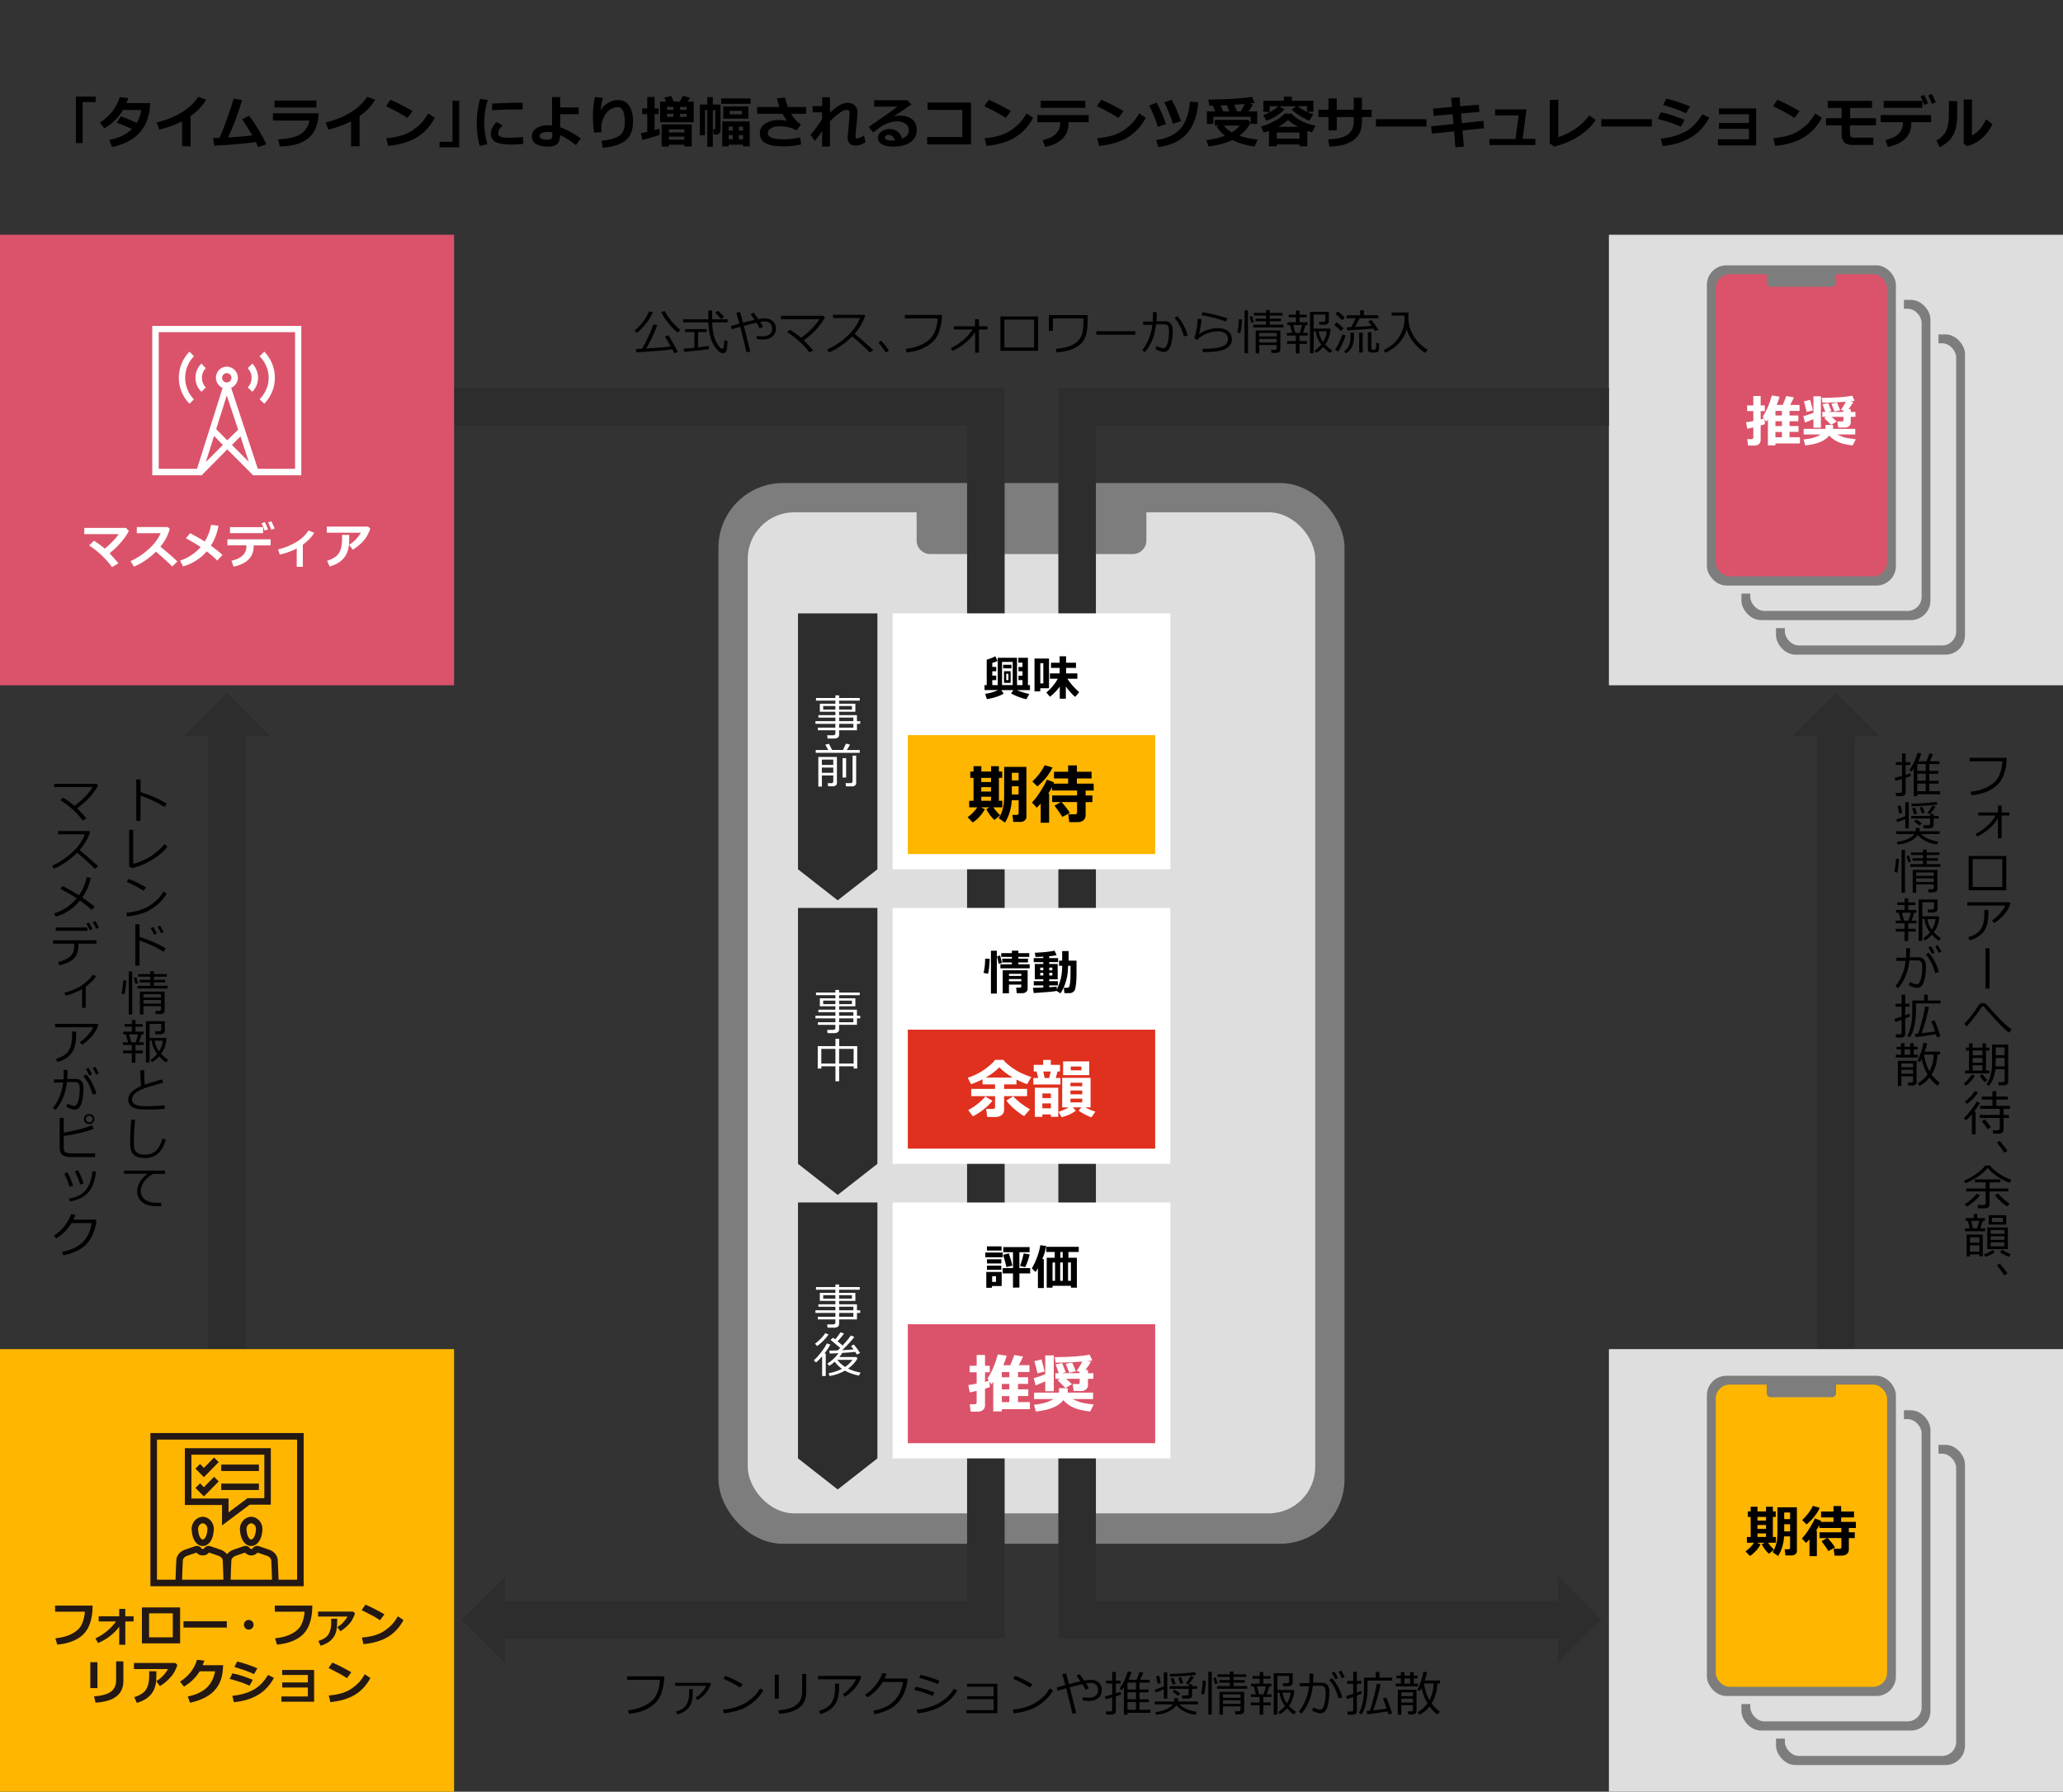 <?xml version="1.0" encoding="UTF-8"?>
<svg id="_レイヤー_2" data-name="レイヤー 2" xmlns="http://www.w3.org/2000/svg" xmlns:xlink="http://www.w3.org/1999/xlink" viewBox="0 0 769 668">
  <rect x="0" y="0" width="769" height="668" fill="#333333" stroke="none"/>
  <defs>
    <style>
      .cls-1, .cls-2 {
        fill: #fff;
      }

      .cls-2, .cls-3, .cls-4, .cls-5 {
        fill-rule: evenodd;
      }

      .cls-6 {
        fill: #ffb600;
      }

      .cls-3, .cls-7 {
        fill: #7d7d7d;
      }

      .cls-8 {
        stroke: #dedede;
        stroke-width: 6px;
      }

      .cls-8, .cls-9 {
        stroke-miterlimit: 10;
      }

      .cls-8, .cls-9, .cls-10 {
        fill: none;
      }

      .cls-11 {
        fill: #dedede;
      }

      .cls-4, .cls-12 {
        fill: #2d2d2d;
      }

      .cls-5, .cls-13 {
        fill: #231815;
      }

      .cls-9 {
        stroke: #2d2d2d;
        stroke-width: 14px;
      }

      .cls-14 {
        clip-path: url(#clippath);
      }

      .cls-15 {
        fill: #e0301e;
      }

      .cls-16 {
        fill: #db536a;
      }
    </style>
    <clipPath id="clippath">
      <rect class="cls-10" width="769" height="668"/>
    </clipPath>
  </defs>
  <g id="_レイヤー_1-2" data-name="レイヤー 1">
    <g class="cls-14">
      <g>
        <line class="cls-9" x1="84.63" y1="579.53" x2="84.63" y2="272.3"/>
        <polygon class="cls-12" points="68.47 274.47 100.79 274.47 84.63 258.31 68.47 274.47"/>
      </g>
      <g>
        <line class="cls-9" x1="684.37" y1="579.53" x2="684.37" y2="272.3"/>
        <polygon class="cls-12" points="668.21 274.47 700.52 274.47 684.37 258.31 668.21 274.47"/>
      </g>
      <g>
        <g>
          <rect class="cls-7" x="267.81" y="180.08" width="233.37" height="395.48" rx="24.08" ry="24.08"/>
          <rect class="cls-11" x="278.73" y="191" width="211.53" height="373.22" rx="17.33" ry="17.33"/>
        </g>
        <path class="cls-3" d="m427.32,190.15v11.41c0,2.75-2.25,5-5,5h-75.64c-2.75,0-5-2.25-5-5v-11.41"/>
      </g>
      <rect class="cls-11" x="599.74" y="502.99" width="169.26" height="165.01"/>
      <rect class="cls-11" x="599.74" y="87.52" width="169.26" height="167.97"/>
      <g>
        <polyline class="cls-9" points="169.26 151.66 367.49 151.66 367.49 603.86 186.09 603.86"/>
        <polygon class="cls-12" points="188.25 620.02 188.25 587.7 172.1 603.86 188.25 620.02"/>
      </g>
      <g>
        <polyline class="cls-9" points="599.73 151.66 401.51 151.66 401.51 603.86 582.91 603.86"/>
        <polygon class="cls-12" points="580.75 587.7 580.75 620.02 596.9 603.86 580.75 587.7"/>
      </g>
      <g>
        <path d="m35.65,38.04h-4.85v15.31h-2.5v-17.34h7.35v2.03Z"/>
        <path d="m55.96,38.42c-.03,1.21-.12,2.25-.27,3.13-.29,1.61-.74,3.09-1.36,4.45s-1.48,2.62-2.58,3.78c-1.1,1.16-2.49,2.17-4.17,3.03s-3.62,1.54-5.82,2.03l-1.03-2.67c3.59-.7,6.41-2.05,8.45-4.05-1.65-.81-3.52-1.61-5.63-2.38l1.43-2.35c1.82.59,3.82,1.41,6,2.45.78-1.31,1.35-2.92,1.7-4.85h-6.81c-1.71,2.86-4.02,5.14-6.94,6.85l-1.68-2.14c1.85-1.14,3.4-2.55,4.67-4.23,1.27-1.68,2.18-3.44,2.72-5.28l3.15.4c-.29.85-.51,1.46-.66,1.84h8.83Z"/>
        <path d="m71.03,54.54h-3.15v-9.3c-2.55,1.31-5.39,2.33-8.52,3.09l-.94-2.69c3.61-.86,6.75-2.13,9.41-3.8s4.69-3.6,6.06-5.77l2.98,1.14c-1.05,1.58-2.03,2.81-2.93,3.68s-1.87,1.67-2.91,2.4v11.26Z"/>
        <path d="m95.37,52.96c-3.63.52-8.79.98-15.47,1.37l-.46-2.86c.64,0,1.42-.02,2.34-.05.83-1.78,1.75-4.06,2.75-6.84,1.01-2.78,1.87-5.38,2.57-7.78l3.15.5c-1.46,4.93-3.2,9.58-5.2,13.96,4-.25,7-.51,9-.79-.36-.68-1.62-2.68-3.78-6.01l2.54-1.3c1.12,1.38,2.29,3.08,3.51,5.11,1.22,2.03,2.22,3.87,3,5.52l-3.09,1.07c-.29-.68-.57-1.31-.86-1.9Z"/>
        <path d="m118.74,42.26c-.02,1.88-.34,3.65-.97,5.3-.62,1.65-1.65,3.03-3.06,4.13-1.42,1.1-3.02,1.85-4.81,2.25-1.79.4-3.66.64-5.6.7l-.6-2.67c3.81-.21,6.59-.85,8.32-1.94s2.84-2.78,3.34-5.09h-13.63v-2.69h17.02Zm-.79-2.2h-15.61v-2.58h15.61v2.58Z"/>
        <path d="m134.03,54.54h-3.15v-9.3c-2.55,1.31-5.39,2.33-8.52,3.09l-.94-2.69c3.61-.86,6.75-2.13,9.41-3.8s4.69-3.6,6.06-5.77l2.98,1.14c-1.05,1.58-2.03,2.81-2.93,3.68s-1.87,1.67-2.91,2.4v11.26Z"/>
        <path d="m153.78,41.42l-1.88,2.54c-1.01-.65-1.91-1.2-2.69-1.64-.78-.44-2.55-1.36-5.31-2.75l1.62-2.35c2.15.85,4.9,2.25,8.25,4.19Zm8.32,2.5c-1.74,3.21-4,5.65-6.8,7.33s-6.33,2.73-10.61,3.15l-.7-2.87c2.34-.21,4.29-.57,5.84-1.07s2.92-1.15,4.1-1.96c1.17-.81,2.17-1.63,2.99-2.47.82-.84,1.73-2.09,2.71-3.75l2.46,1.64Z"/>
        <path d="m171.18,54.92h-7.35v-2.04h4.85v-15.31h2.5v17.35Z"/>
        <path d="m181.79,37.27c-.87,3.14-1.3,5.78-1.3,7.93,0,2.95.38,5.8,1.15,8.56l-2.83.65c-.74-2.85-1.11-5.64-1.11-8.38,0-2.9.4-5.95,1.21-9.16l2.88.4Zm13.25,16.38c-1.67.16-3.11.24-4.3.24-3,0-5.05-.35-6.14-1.04s-1.64-1.68-1.64-2.97c0-1.48.7-2.95,2.1-4.39l2.27,1.21c-1.1,1.03-1.65,2.05-1.65,3.09,0,.49.29.87.86,1.15s1.76.43,3.57.43c.92,0,2.53-.1,4.83-.3l.1,2.58Zm-.23-12.85h-.86c-.9-.02-2.38,0-4.46.04s-4.09.14-6.04.28v-2.5c4.62-.23,7.82-.34,9.6-.34.71,0,1.3.02,1.76.06v2.46Z"/>
        <path d="m216.5,51.63l-1.8,2.47c-2.09-1.67-4.07-2.92-5.94-3.73,0,1.52-.35,2.61-1.05,3.29s-1.87,1.02-3.51,1.02c-1.87,0-3.33-.33-4.38-.99-1.05-.66-1.57-1.62-1.57-2.9s.58-2.28,1.73-3.01c1.16-.73,2.57-1.09,4.23-1.09.49,0,1.01.03,1.58.1v-10.6h3.03v3.85h6.88v2.54h-6.88v4.89c2.42.79,4.98,2.17,7.68,4.16Zm-10.64-2.28c-.57-.11-1.12-.16-1.64-.16-.82,0-1.54.13-2.17.38-.63.26-.94.62-.94,1.09s.26.81.78,1.06,1.15.37,1.9.37c.85,0,1.42-.12,1.68-.37.27-.25.4-.61.4-1.07v-1.29Z"/>
        <path d="m224.73,55.06l-.56-2.54c3.4-.4,5.7-1.09,6.92-2.09,1.21-1,1.82-2.59,1.82-4.77,0-3.81-.87-5.72-2.6-5.72-.92,0-1.87.29-2.83.86-.97.57-1.77,1.53-2.41,2.88-.64,1.35-.96,2.76-.96,4.24,0,.44.03.89.09,1.36l-2.72.17c-.31-1.78-.47-3.71-.47-5.78,0-2.54.24-5.03.71-7.48l2.94.26c-.21,1.07-.49,2.69-.84,4.84.49-1.03,1.34-1.95,2.57-2.77s2.56-1.23,4-1.23c1.82,0,3.2.72,4.15,2.16.95,1.44,1.42,3.41,1.42,5.92,0,3.21-.94,5.55-2.81,7.03-1.88,1.48-4.68,2.37-8.4,2.66Z"/>
        <path d="m245.94,50.23c-.57.29-2.74.94-6.5,1.97l-.51-2.54c.71-.14,1.49-.3,2.34-.48v-6.63h-1.88v-2.14h1.88v-4.26h2.75v4.26h1.45v2.14h-1.45v5.97c.72-.19,1.32-.37,1.78-.52l.14,2.25Zm12.64-4.67h-12.55v-7.66h2.28l-.71-1.5,2.58-.65.99,2.14h2.23l1.19-2.2,2.62.77-.91,1.44h2.28v7.66Zm-3.49,8.4h-5.75v.66h-2.71v-8.23h11.22v8.23h-2.76v-.66Zm-4.07-13.03v-1.08h-2.39v1.08h2.39Zm0,2.65v-1.16h-2.39v1.16h2.39Zm4.07,5.79v-1.14h-5.75v1.14h5.75Zm-5.75,2.71h5.75v-1.14h-5.75v1.14Zm4.16-12.22v1.08h2.45v-1.08h-2.45Zm0,2.56v1.16h2.45v-1.16h-2.45Z"/>
        <path d="m265.71,54.74h-2.06v-13.69h-.86v9.4h-1.91v-11.46h2.77v-2.77h2.06v2.77h2.87v9.7c0,.41-.15.76-.45,1.04s-.65.42-1.06.42h-1.01l-.31-1.9h.42c.31,0,.46-.14.46-.42v-6.78h-.92v13.69Zm14.07-16.05l-10.96.02v-2.03h10.96v2.01Zm-2.82,15.25h-5.33v.64h-2.39v-9.31h10.22v9.31h-2.5v-.64Zm2.02-9.7h-9.36v-4.53h9.36v4.53Zm-5.83,2.96h-1.52v1.47h1.52v-1.47Zm-1.52,4.75h1.52v-1.58h-1.52v1.58Zm4.91-9.31v-1.32h-4.57v1.32h4.57Zm.42,6.03v-1.47h-1.55v1.47h1.55Zm-1.55,3.28h1.55v-1.58h-1.55v1.58Z"/>
        <path d="m298.67,53.8c-1.92.51-4.03.77-6.33.77-3.32,0-5.67-.41-7.04-1.23-1.37-.82-2.06-2.01-2.06-3.58s.69-2.83,2.06-3.71,3.11-1.32,5.2-1.32c.52,0,1.45.1,2.78.3-.52-.79-1.05-1.66-1.59-2.61h-9.46v-2.54h8.3c-.36-1.01-.67-2.08-.92-3.2l3-.28c.14.6.49,1.76,1.05,3.48h6.83v2.54h-5.59c1.03,1.74,2.24,3.08,3.64,4.02l-1.6,2.16c-1.86-1.01-3.96-1.52-6.32-1.52-1.26,0-2.31.23-3.15.68s-1.25,1.1-1.25,1.95c0,1.5,2.07,2.25,6.2,2.25.85,0,1.86-.08,3.01-.23s2.08-.34,2.76-.56l.48,2.65Z"/>
        <path d="m306.47,48.83c-1.07,1.56-1.98,2.8-2.73,3.72l-1.6-2.27c1.06-1.2,2.37-2.95,3.92-5.23.08-.18.22-.47.41-.85v-2.3h-3.57v-2.34h3.57v-3.31h2.91v5.75c2.54-2.45,4.71-3.68,6.51-3.68,1.11,0,2.02.33,2.72.98.7.66,1.05,1.52,1.05,2.59,0,.61-.13,2.12-.38,4.54-.21,1.96-.33,3.39-.39,4.3v.21c0,.46.16.7.48.7.46,0,1.34-.35,2.65-1.06l.68,2.38c-1.32.9-2.57,1.35-3.76,1.35-.95,0-1.69-.28-2.21-.83s-.79-1.31-.79-2.27c0-.25.15-1.86.45-4.81.16-1.7.26-3.12.29-4.29v-.15c0-.68-.36-1.03-1.07-1.03-.56,0-1.38.34-2.45,1.03-1.07.69-2.33,1.79-3.78,3.31v9.36h-2.91v-5.82Z"/>
        <path d="m336.26,51.68c1.67-.66,2.5-1.7,2.5-3.14,0-1.02-.41-1.82-1.24-2.4-.82-.58-1.86-.88-3.11-.88h-.26c-.55,0-1.19.09-1.92.28-.74.18-1.42.42-2.07.72-.65.29-1.19.59-1.63.88-.44.29-1.46,1.04-3.07,2.23l-1.64-2.06c5.58-3.83,9.16-6.34,10.71-7.54h-8.67v-2.4h12.39l1.48,1.58c-1.47.98-3.66,2.47-6.57,4.47.84-.22,1.54-.33,2.11-.33,2.02,0,3.6.46,4.74,1.38s1.71,2.24,1.71,3.96c0,2.01-.81,3.55-2.42,4.63-1.62,1.08-3.74,1.61-6.38,1.61-1.74,0-3.13-.29-4.15-.86-1.02-.57-1.53-1.42-1.53-2.52,0-.9.44-1.65,1.31-2.26.87-.61,1.82-.92,2.86-.92,2.55,0,4.17,1.19,4.87,3.57Zm-2.65.68c-.44-1.39-1.25-2.09-2.43-2.09-.34,0-.65.09-.91.28-.27.19-.4.43-.4.73,0,.75.88,1.13,2.65,1.13.39,0,.75-.02,1.1-.05Z"/>
        <path d="m361.97,53.86h-16.37v-2.75h13.12v-10.13l-12.95-.02v-2.71h16.19v15.61Z"/>
        <path d="m376.8,41.42l-1.88,2.54c-1.01-.65-1.91-1.2-2.69-1.64-.78-.44-2.55-1.36-5.31-2.75l1.62-2.35c2.15.85,4.9,2.25,8.25,4.19Zm8.32,2.5c-1.74,3.21-4,5.65-6.8,7.33s-6.33,2.73-10.61,3.15l-.7-2.87c2.34-.21,4.29-.57,5.84-1.07s2.92-1.15,4.1-1.96c1.17-.81,2.17-1.63,2.99-2.47.82-.84,1.73-2.09,2.71-3.75l2.46,1.64Z"/>
        <path d="m405.82,45.54h-7.5v.32c0,2.4-.76,4.35-2.29,5.87-1.53,1.51-3.68,2.52-6.45,3.04l-.92-2.54c2.09-.44,3.7-1.19,4.83-2.25,1.12-1.06,1.69-2.38,1.69-3.96v-.46h-8.49v-2.65h19.13v2.65Zm-1.26-5.33h-16.63v-2.62h16.63v2.62Z"/>
        <path d="m418.8,41.42l-1.88,2.54c-1.01-.65-1.91-1.2-2.69-1.64-.78-.44-2.55-1.36-5.31-2.75l1.62-2.35c2.15.85,4.9,2.25,8.25,4.19Zm8.32,2.5c-1.74,3.21-4,5.65-6.8,7.33s-6.33,2.73-10.61,3.15l-.7-2.87c2.34-.21,4.29-.57,5.84-1.07s2.92-1.15,4.1-1.96c1.17-.81,2.17-1.63,2.99-2.47.82-.84,1.73-2.09,2.71-3.75l2.46,1.64Z"/>
        <path d="m434.65,46.3l-3.07.98c-.7-2.5-1.78-5.14-3.22-7.94l2.78-1.08c1.24,2.27,2.41,4.95,3.51,8.03Zm12.03-8.13c-.42,5.09-1.86,8.98-4.3,11.69s-5.97,4.38-10.59,5l-.84-2.62c4.12-.6,7.16-2.05,9.13-4.34s3.13-5.64,3.48-10.05l3.13.32Zm-6.44,6.95l-3.02,1.05c-.68-2.45-1.76-5.1-3.22-7.96l2.71-1.09c.6,1.09,1.14,2.15,1.6,3.18.47,1.03,1.11,2.63,1.93,4.82Z"/>
        <path d="m466.15,45.78c-.84,1.74-2.23,3.34-4.16,4.81,1.53.57,3.81,1.06,6.85,1.49l-1.22,2.56c-3.01-.41-5.77-1.22-8.29-2.44-2.37,1.15-5.33,1.96-8.88,2.42l-.74-2.4c2.6-.3,4.9-.84,6.91-1.62-1.35-1-2.38-2.12-3.09-3.35l.9-.4h-1.58v-2.18h12.42l.88,1.12Zm-13.15-4.25c-.39-.96-.69-1.67-.9-2.13-.42,0-.76.01-1,.01h-.29l-.42-2.25c7.95-.14,13.37-.5,16.27-1.08l1.03,2.3c-.36.07-.97.15-1.86.24l1.21.35c-.52.92-1.06,1.77-1.62,2.56h3.21v4.65h-2.45v-2.62h-13.88v2.62h-2.43v-4.65h3.13Zm1.97-2.23c.45.99.77,1.73.95,2.23h2.32l-.93-2.33-2.34.1Zm4.2,10.03c1.25-.76,2.22-1.59,2.91-2.49h-5.88c.72.95,1.71,1.78,2.96,2.49Zm1.93-7.8h1.4c.57-.96,1.06-1.88,1.47-2.75-1.18.09-2.48.18-3.91.27l1.04,2.48Z"/>
        <path d="m484.39,53.86h-8.46v.68h-2.9v-5.75c-.68.25-1.33.46-1.97.65l-1.07-2.23c1.66-.46,3.37-1.17,5.14-2.12s3-1.86,3.7-2.73h2.58c.72.86,1.88,1.74,3.48,2.62s3.43,1.51,5.53,1.87l-1.36,2.48c-.59-.16-1.18-.35-1.74-.55v5.76h-2.92v-.68Zm-5.6-13.1c-.73.84-1.81,1.7-3.23,2.57s-2.59,1.43-3.5,1.65l-1.22-2.08c.9-.29,1.91-.75,3.02-1.39s1.99-1.28,2.62-1.91h-3.16v2.12h-2.39v-4.15h7.66v-1.54h2.96v1.54h8.04v4.09h-2.39v-2.06h-3.47c.66.55,1.58,1.13,2.76,1.76,1.18.62,2.2,1.05,3.07,1.27l-1.49,2.3c-.97-.3-2.13-.88-3.48-1.72-1.35-.85-2.37-1.66-3.05-2.44l1.57-1.16h-6.27l1.93,1.16Zm-2.86,10.92h8.46v-2.27h-8.46v2.27Zm.54-4.41h7.43c-1.65-.87-2.9-1.72-3.75-2.54-.88.86-2.1,1.71-3.68,2.54Z"/>
        <path d="m507.67,40.94h3.63v2.69h-3.63v1.9c0,2.9-1.03,5.12-3.1,6.68s-5.08,2.37-9.04,2.44l-.44-2.7c3.58-.12,6.07-.76,7.45-1.9,1.39-1.14,2.08-2.65,2.08-4.52v-1.9h-6.33v4.98h-3.09v-4.98h-3.73v-2.69h3.73v-4.23h3.09v4.23h6.33v-4.53h3.04v4.53Z"/>
        <path d="m531.72,47.17h-18.84v-2.73h18.84v2.73Z"/>
        <path d="m553.2,47.81l-8.05.83.53,6.04-3.16.25-.5-5.97-8.27.85-.29-2.74,8.33-.84-.32-3.65-7.08.64-.2-2.74,7.05-.6-.29-3.36,3.11-.27.3,3.36,6.86-.59.26,2.69-6.88.6.31,3.6,8.02-.86.28,2.77Z"/>
        <path d="m572.32,54.08h-17.13v-2.29h9.72l1.16-8.74h-8.76v-2.27h11.7l-1.42,11h4.73v2.29Z"/>
        <path d="m594.8,44.66c-1.44,2.3-3.56,4.34-6.35,6.14-2.79,1.79-5.84,3.07-9.15,3.84l-1.61-1.22v-16.21h3.16v13.95c1.99-.63,4.04-1.63,6.15-3,2.11-1.37,3.91-3.08,5.38-5.13l2.42,1.64Z"/>
        <path d="m615.73,47.17h-18.84v-2.73h18.84v2.73Z"/>
        <path d="m627.96,44.68l-1.39,2.58c-1.52-.66-2.77-1.16-3.75-1.5-.98-.33-2.61-.82-4.9-1.47l1.17-2.42c1.43.29,2.73.63,3.9,1,1.17.37,2.83.97,4.97,1.8Zm9.18-.8c-1.74,3.23-4.06,5.71-6.96,7.42-2.9,1.72-6.39,2.76-10.45,3.14l-.68-2.75c3.5-.36,6.51-1.21,9.03-2.55,2.52-1.34,4.68-3.53,6.5-6.56l2.56,1.3Zm-7.19-4.22l-1.45,2.56c-.75-.33-1.51-.67-2.31-.99s-1.44-.57-1.94-.73l-4.31-1.38,1.2-2.37c2.18.49,5.11,1.46,8.8,2.91Z"/>
        <path d="m654.63,54.22h-14.24v-2.28h11.53v-3.9h-11.15v-2.2h11.15v-3.24h-11.19v-2.18h13.9v13.8Z"/>
        <path d="m670.8,41.42l-1.88,2.54c-1.01-.65-1.91-1.2-2.69-1.64-.78-.44-2.55-1.36-5.31-2.75l1.62-2.35c2.15.85,4.9,2.25,8.25,4.19Zm8.32,2.5c-1.74,3.21-4,5.65-6.8,7.33s-6.33,2.73-10.61,3.15l-.7-2.87c2.34-.21,4.29-.57,5.84-1.07s2.92-1.15,4.1-1.96c1.17-.81,2.17-1.63,2.99-2.47.82-.84,1.73-2.09,2.71-3.75l2.46,1.64Z"/>
        <path d="m699.31,46.72h-9.73v2.79c0,.64.09,1.1.28,1.38.19.28.58.42,1.2.42h7.26v2.73h-7.5c-1.68,0-2.82-.34-3.43-1.02-.61-.68-.92-1.78-.92-3.31v-2.99h-5.79v-2.66h5.81v-3.83h-5.18v-2.62h16.5v2.62h-8.14v3.83h9.64v2.66Z"/>
        <path d="m719.83,45.54h-7.38v.6c0,2.21-.74,4.06-2.25,5.55s-3.66,2.52-6.48,3.09l-.92-2.56c2.09-.44,3.7-1.19,4.82-2.25,1.12-1.06,1.69-2.38,1.69-3.96v-.46h-8.27v-2.65h18.79v2.65Zm-3.26-5.33h-14.41v-2.6h14.41v2.6Zm2.14-1.66l-1.47.56c-.27-.86-.72-1.91-1.36-3.15l1.38-.58c.55,1.09,1.04,2.14,1.45,3.17Zm2.88-.38l-1.44.54c-.48-1.2-.95-2.25-1.4-3.15l1.36-.52c.56,1.07,1.05,2.12,1.48,3.13Z"/>
        <path d="m729.53,43.02c.01,3.21-.52,5.73-1.59,7.55-1.07,1.82-2.72,3.25-4.94,4.29l-1.2-2.5c1.5-.73,2.65-1.82,3.46-3.26s1.21-3.63,1.21-6.57v-4.83h3.07v5.31Zm13.19,3.3c-.99,2.08-2.32,3.83-3.97,5.27-1.66,1.43-3.5,2.4-5.54,2.9l-1.22-1v-16.38h3.07v13.38c2.1-1.03,3.86-3.04,5.29-6.02l2.38,1.86Z"/>
      </g>
      <g>
        <rect class="cls-6" x="0" y="502.99" width="169.26" height="165.01"/>
        <g>
          <path class="cls-13" d="m34.52,598.62c0,2.98-.46,5.52-1.37,7.61-.91,2.09-2.39,3.71-4.43,4.84s-4.5,1.83-7.38,2.09l-.7-2.35c2.46-.25,4.52-.81,6.17-1.68,1.65-.87,2.82-1.95,3.52-3.23.69-1.29,1.13-2.96,1.32-5.01h-11.11v-2.27h13.98Z"/>
          <path class="cls-13" d="m44.44,606.47c-.74,1.09-1.82,2.2-3.23,3.34s-2.97,2.06-4.67,2.76l-.96-1.75c1.57-.71,3.04-1.64,4.4-2.79,1.37-1.15,2.45-2.32,3.25-3.51h-6.44v-1.92h7.65v-2.75h2.27v2.75h3.08v1.92h-3.08v8.7h-2.27v-6.75Z"/>
          <path class="cls-13" d="m67.14,612.69h-14.24v-13.4h14.24v13.4Zm-2.73-2.25v-8.95h-8.84v8.95h8.84Z"/>
          <path class="cls-13" d="m84.55,606.8h-16.15v-2.34h16.15v2.34Z"/>
          <path class="cls-13" d="m94.52,605.76c0,.5-.18.92-.53,1.27s-.78.53-1.27.53-.92-.18-1.27-.53-.53-.78-.53-1.27.18-.92.53-1.27.78-.53,1.27-.53.92.18,1.27.53.53.78.53,1.27Z"/>
          <path class="cls-13" d="m116.42,598.62c0,2.98-.46,5.52-1.37,7.61-.91,2.09-2.39,3.71-4.43,4.84s-4.5,1.83-7.38,2.09l-.7-2.35c2.46-.25,4.52-.81,6.17-1.68,1.65-.87,2.82-1.95,3.52-3.23.69-1.29,1.13-2.96,1.32-5.01h-11.11v-2.27h13.98Z"/>
          <path class="cls-13" d="m132.33,601.44c-.13.49-.32,1-.58,1.55-.26.54-.48.96-.66,1.26s-.47.67-.87,1.13-.91.95-1.51,1.47c-.6.52-1.21.96-1.81,1.32l-1.18-1.55c.77-.42,1.51-1,2.2-1.74.7-.74,1.23-1.46,1.6-2.18h-10.95v-1.85h13.03l.72.59Zm-6.63,2.07c0,1.85-.09,3.27-.28,4.26s-.58,1.9-1.17,2.73c-.59.84-1.35,1.51-2.27,2.03-.92.52-1.75.86-2.49,1.02l-.81-1.75c1.97-.64,3.26-1.53,3.87-2.66s.91-2.43.91-3.89v-1.74s2.24,0,2.24,0Z"/>
          <path class="cls-13" d="m143.28,601.87l-1.61,2.18c-.87-.56-1.64-1.03-2.31-1.41s-2.19-1.17-4.55-2.36l1.39-2.01c1.84.73,4.2,1.93,7.08,3.59Zm7.13,2.14c-1.49,2.75-3.43,4.84-5.83,6.28s-5.43,2.34-9.1,2.7l-.6-2.46c2-.18,3.67-.49,5.01-.91s2.51-.99,3.51-1.68c1-.69,1.86-1.4,2.57-2.12s1.48-1.79,2.33-3.21l2.11,1.41Z"/>
          <path class="cls-13" d="m36.32,629.36h-2.66v-9.65h2.66v9.65Zm9.67-2.65c0,4.97-3.46,7.66-10.37,8.09l-.57-2.33c3-.25,5.12-.86,6.37-1.82s1.87-2.39,1.87-4.28v-6.96h2.7v7.3Z"/>
          <path class="cls-13" d="m66.1,620.67c-.08.49-.38,1.27-.92,2.34-.54,1.08-1.35,2.13-2.43,3.18-1.09,1.04-2.14,1.85-3.15,2.41l-1.36-1.82c.88-.5,1.73-1.17,2.52-2.01s1.42-1.67,1.86-2.5h-12.69v-2.27h15.37l.8.67Zm-7.81,2.43v.43c0,1.2-.02,2.2-.07,2.99-.04.79-.21,1.64-.48,2.53-.28.89-.72,1.73-1.33,2.5-.61.77-1.36,1.44-2.26,1.99-.9.55-1.95,1-3.16,1.33l-.95-2.13c2.17-.67,3.65-1.63,4.42-2.87s1.16-2.94,1.16-5.09l-.02-1.69h2.68Z"/>
          <path class="cls-13" d="m83.19,620.82l-.12,1.68c-.24,3.29-1.35,5.94-3.32,7.97-1.97,2.03-4.95,3.48-8.92,4.36l-.84-2.35c2.82-.53,5.09-1.54,6.81-3.02,1.71-1.48,2.84-3.6,3.38-6.35h-5.73c-1.5,2.39-3.46,4.29-5.88,5.71l-1.46-1.85c3.21-2.06,5.32-4.78,6.34-8.16l2.73.31c-.22.67-.43,1.24-.62,1.71h7.64Z"/>
          <path class="cls-13" d="m94.23,626.26l-1.2,2.21c-1.3-.57-2.37-1-3.21-1.28s-2.24-.71-4.2-1.26l1-2.07c1.22.25,2.34.54,3.34.86,1,.32,2.42.83,4.26,1.54Zm7.87-.69c-1.49,2.77-3.48,4.89-5.96,6.36-2.49,1.47-5.47,2.37-8.96,2.69l-.58-2.36c3-.31,5.58-1.04,7.74-2.19,2.16-1.15,4.01-3.02,5.57-5.62l2.2,1.12Zm-6.16-3.62l-1.24,2.2c-.64-.29-1.3-.57-1.98-.85s-1.23-.49-1.66-.62l-3.69-1.19,1.03-2.03c1.87.42,4.38,1.25,7.54,2.5Z"/>
          <path class="cls-13" d="m117.09,634.44h-12.21v-1.95h9.88v-3.34h-9.55v-1.89h9.55v-2.78h-9.59v-1.87h11.92v11.83Z"/>
          <path class="cls-13" d="m130.95,623.47l-1.61,2.18c-.87-.56-1.64-1.03-2.31-1.41s-2.19-1.17-4.55-2.36l1.39-2.01c1.84.73,4.2,1.93,7.08,3.59Zm7.13,2.14c-1.49,2.75-3.43,4.84-5.83,6.28s-5.43,2.34-9.1,2.7l-.6-2.46c2-.18,3.67-.49,5.01-.91s2.51-.99,3.51-1.68c1-.69,1.86-1.4,2.57-2.12s1.48-1.79,2.33-3.21l2.11,1.41Z"/>
        </g>
        <g>
          <path class="cls-5" d="m110.75,588.96h-6.91c-.1-2.28-.25-6.86-.32-7.53-.18-1.61-1.38-3.01-3.13-3.64-1.23-.44-2.75-.95-3.54-1.22l-.07-.03c-1.42-.5-2.22.14-2.64.77-.09.12-.16.17-.46.17s-.37-.05-.46-.17c-.42-.63-1.22-1.27-2.64-.77l-.07.03c-.79.27-2.31.8-3.54,1.22-.93.32-1.74.91-2.34,1.68-.6-.77-1.41-1.35-2.33-1.68-1.23-.44-2.75-.95-3.55-1.22l-.07-.03c-1.41-.5-2.21.14-2.64.77-.09.12-.15.17-.46.17s-.37-.05-.45-.17c-.43-.63-1.23-1.27-2.64-.77l-.08.03c-.79.27-2.31.8-3.54,1.22-1.75.63-2.95,2.03-3.13,3.64-.07.68-.22,5.24-.32,7.53h-6.91v-52.24h52.24v52.24Zm-42.88,0c.1-2.27.22-6.67.28-7.27.06-.51.49-1.24,1.54-1.62,1.19-.44,2.7-.94,3.49-1.19l.07-.02c.57.7,1.43,1.08,2.33,1.04.9.04,1.77-.36,2.33-1.07l.08.03c.79.26,2.28.76,3.48,1.19,1.05.39,1.49,1.11,1.55,1.62.06.6.18,4.99.27,7.27l-15.42.02Zm18.1,0c.1-2.27.21-6.67.28-7.27.05-.51.49-1.24,1.54-1.62,1.19-.44,2.7-.94,3.48-1.19l.08-.02c1.12,1.28,3.07,1.42,4.35.3.11-.09.22-.19.31-.3l.08.02c.79.26,2.28.77,3.48,1.19,1.05.4,1.49,1.11,1.54,1.62.07.6.19,4.99.28,7.27h-15.42Zm-29.9-54.68v57.12h57.12v-57.12h-57.12Z"/>
          <polygon class="cls-5" points="76 547.27 74.57 545.82 72.87 547.54 76.01 550.72 81.51 545.12 79.8 543.4 76 547.27"/>
          <polygon class="cls-5" points="76 554.47 74.57 553.02 72.87 554.74 76.01 557.92 81.51 552.32 79.8 550.6 76 554.47"/>
          <path class="cls-5" d="m77.3,570.45c-.17,2.43-1.1,3.52-1.7,3.52h-.04c-.6,0-1.52-1.09-1.7-3.52-.1-.69.1-1.4.53-1.93.31-.34.73-.55,1.18-.6h.04c.45.05.87.26,1.18.6.43.54.62,1.24.51,1.93Zm-1.7-4.97h-.04c-1.11.05-2.17.55-2.92,1.38-.91,1.03-1.34,2.4-1.18,3.77.29,3.98,2.26,5.77,4.09,5.77h.04c1.83,0,3.8-1.79,4.09-5.77.15-1.37-.27-2.74-1.18-3.77-.75-.83-1.79-1.32-2.9-1.38Z"/>
          <path class="cls-5" d="m95.39,570.45c-.18,2.43-1.12,3.52-1.72,3.52h-.05c-.61,0-1.54-1.09-1.72-3.52-.1-.69.09-1.39.54-1.93.31-.34.73-.55,1.19-.6h.04c.46.05.88.26,1.2.6.44.54.62,1.24.52,1.93Zm-1.72-4.97h-.05c-1.13.05-2.2.55-2.96,1.38-.92,1.03-1.36,2.4-1.2,3.77.29,3.98,2.29,5.77,4.15,5.77h.04c1.85,0,3.86-1.79,4.15-5.77.16-1.37-.28-2.74-1.2-3.77-.76-.83-1.81-1.32-2.93-1.38Z"/>
          <rect class="cls-13" x="82.47" y="546.04" width="14.04" height="2.4"/>
          <rect class="cls-13" x="82.47" y="553.12" width="14.04" height="2.4"/>
          <path class="cls-5" d="m71.35,558.68v-16.33h27.18v16.21h-6.26l-7.07,5.29v-5.16h-13.85Zm11.41,10.04l10.32-7.73h7.87v-21.07h-32.04v21.19h13.85v7.61Z"/>
        </g>
      </g>
      <g>
        <rect class="cls-16" y="87.52" width="169.26" height="167.97"/>
        <path class="cls-2" d="m109.99,123.84h-50.83v50.94h14.28l9.55-30.16c-1.45-.58-2.51-2.12-2.51-3.77,0-2.32,1.83-4.15,4.05-4.15s4.15,1.83,4.15,4.15c0,1.65-1.06,3.1-2.51,3.77l9.93,30.16h13.89v-50.94Zm-17.26,48.33l-3.09-9.47-3.18,3.19,6.27,6.28Zm-6.46-31.32c0-.96-.78-1.74-1.74-1.74s-1.74.78-1.74,1.74.78,1.74,1.74,1.74,1.74-.77,1.74-1.74Zm-1.55,23.3l4.05-3.96-4.24-12.76-3.95,12.56,4.14,4.16Zm-1.64,1.74l-3.28-3.38-3.08,9.76,6.36-6.38Zm29.23-44.37v55.68h-17.94l-9.65-9.67-9.55,9.67h-18.42v-55.68h55.56Zm-35.59,22.91c-.97-.97-1.45-2.22-1.45-3.58s.48-2.61,1.45-3.57l-1.64-1.74c-1.45,1.45-2.22,3.28-2.22,5.31s.77,3.77,2.22,5.22l1.64-1.64Zm-4.44,4.45c-4.34-4.45-4.34-11.6,0-16.05l-1.64-1.74c-5.31,5.41-5.31,14.11,0,19.43l1.64-1.64Zm21.8-2.81c1.35-1.45,2.12-3.28,2.12-5.22s-.77-3.86-2.12-5.31l-1.74,1.74c.97.96,1.45,2.22,1.45,3.57s-.48,2.61-1.45,3.58l1.74,1.64Zm2.7,2.81c2.12-2.23,3.38-5.03,3.38-8.03s-1.26-5.89-3.38-8.02l1.74-1.74c2.5,2.61,3.95,6.09,3.95,9.76s-1.45,7.06-3.95,9.67l-1.74-1.64Z"/>
        <g>
          <path class="cls-1" d="m44.18,210l-2.43,1.42c-2.2-3.05-5.05-5.75-8.53-8.09l1.85-1.73c1.45.93,2.78,1.92,3.98,2.96,2.26-1.83,3.99-3.64,5.2-5.42h-12.84v-2.31h15.57l1.05,1.13c-.71,1.38-1.71,2.81-2.99,4.3-1.29,1.49-2.68,2.82-4.19,4,.47.49,1.58,1.74,3.32,3.75Z"/>
          <path class="cls-1" d="m66.15,209.32l-1.98,1.89c-1.04-1.13-3.04-2.97-6.01-5.53-2.6,2.51-5.34,4.37-8.23,5.58l-1.28-2.07c2.24-.96,4.42-2.37,6.54-4.24,2.12-1.87,3.69-3.92,4.71-6.15h-8.9v-2.31h11.55l.72.69c-.42,1.49-.9,2.72-1.44,3.67-.54.95-1.21,1.94-2.03,2.96,2.53,2.06,4.65,3.89,6.35,5.51Z"/>
          <path class="cls-1" d="m81.43,195.99c-.45,2.7-1.39,5.18-2.82,7.44,1.42,1.01,2.86,2.16,4.33,3.45l-1.94,2.11c-.86-.94-2.18-2.07-3.96-3.41-2.34,2.71-5.28,4.58-8.8,5.59l-1.12-2.18c1.37-.39,2.74-1.04,4.11-1.95,1.38-.91,2.57-1.94,3.59-3.08-.98-.68-2.82-1.78-5.51-3.3l1.56-1.87c2.11,1.1,3.93,2.13,5.46,3.1,1.23-2.03,2.01-4.1,2.35-6.21l2.76.31Z"/>
          <path class="cls-1" d="m100.87,203.34h-6.33v.52c0,1.89-.64,3.48-1.92,4.75s-3.14,2.16-5.55,2.65l-.79-2.2c1.79-.38,3.17-1.02,4.13-1.93.96-.91,1.45-2.04,1.45-3.4v-.4h-7.09v-2.27h16.11v2.27Zm-2.79-4.57h-12.35v-2.23h12.35v2.23Zm1.84-1.42l-1.26.48c-.23-.74-.62-1.64-1.17-2.7l1.19-.5c.47.93.89,1.84,1.24,2.72Zm2.47-.33l-1.23.47c-.41-1.03-.81-1.92-1.2-2.7l1.17-.45c.48.92.9,1.81,1.27,2.68Z"/>
          <path class="cls-1" d="m112.88,211.33h-2.27v-6.82c-1.83.94-3.93,1.69-6.3,2.27l-.67-1.94c2.44-.57,4.68-1.47,6.73-2.7,2.05-1.23,3.59-2.69,4.63-4.36l2.13.86c-.94,1.6-2.35,3.08-4.25,4.43v8.26Z"/>
          <path class="cls-1" d="m137.99,197c-.08.49-.38,1.27-.92,2.34-.54,1.08-1.35,2.14-2.43,3.18s-2.14,1.85-3.15,2.41l-1.36-1.82c.88-.5,1.73-1.17,2.52-2.01s1.42-1.67,1.86-2.5h-12.69v-2.27h15.37l.8.67Zm-7.81,2.43v.43c0,1.2-.02,2.2-.07,2.99-.04.79-.21,1.64-.48,2.53-.28.89-.72,1.73-1.33,2.5-.61.77-1.36,1.44-2.26,1.99s-1.95,1-3.16,1.33l-.95-2.13c2.17-.67,3.65-1.63,4.42-2.87s1.16-2.94,1.16-5.09l-.02-1.69h2.68Z"/>
        </g>
      </g>
      <g>
        <rect class="cls-1" x="332.73" y="228.68" width="103.54" height="95.41"/>
        <g>
          <path d="m374.13,258.58c-.66.45-1.61.88-2.87,1.28s-2.39.66-3.41.77l-.63-1.94c1.7-.22,3.3-.69,4.82-1.41h-5.05v-1.85h.82v-9.48c1.48-.43,2.54-.87,3.2-1.3l.84,1.78c-.83.38-1.49.62-1.96.7v1.51h1.48v1.62h-1.48v1.63h1.48v1.67h-1.48v1.87h2.03v-10.2h7.19v10.2h2.03v-1.87h-1.48v-1.65h1.48v-1.64h-1.48v-1.6h1.48v-1.63h-1.56v-1.8h3.59v10.2h.76v1.85h-4.91c.47.22,1.19.48,2.16.79s1.8.53,2.49.65l-1.08,1.96c-.83-.15-1.8-.44-2.92-.87s-2.05-.86-2.79-1.31l.9-1.22h-4.56l.92,1.3Zm-.61-3.16h3.97v-8.64h-3.97v8.64Zm3.52-6.24h-3.11v-1.34h3.11v1.34Zm-.31,5.41h-2.48v-4.34h2.48v4.34Zm-.84-1.03v-2.36h-.81v2.36h.81Z"/>
          <path d="m391.03,256.59h-3.25v1.15h-2.16v-12.22h5.41v11.07Zm-2.12-1.79v-7.55h-1.13v7.55h1.13Zm6.13,1.17c-1,1.41-2.22,2.67-3.66,3.8l-1.34-1.56c1.89-1.63,3.31-3.35,4.25-5.15h-2.93v-2h3.62v-2.04h-3.21v-1.94h3.21v-2.39h2.41v2.39h3.69v1.94h-3.69v2.04h4.2v2h-3.73c1.11,1.72,2.59,3.39,4.42,5l-1.53,1.77c-1.28-1.14-2.43-2.43-3.45-3.88v4.54h-2.27v-4.52Z"/>
        </g>
        <g>
          <rect class="cls-6" x="338.4" y="274.07" width="92.2" height="44.35"/>
          <g>
            <path d="m367.12,301.72c-.54.98-1.23,1.93-2.06,2.83s-1.66,1.6-2.47,2.09l-1.92-1.95c1.4-.98,2.61-2.21,3.63-3.69h-3.02v-2.45h1.61v-8.54h-1.21v-2.36h1.21v-1.99h2.91v1.99h3.64v-1.99h2.91v1.99h1.22v2.36h-1.22v8.54h1.27v2.45h-3.34c.72,1.03,1.56,2.02,2.53,2.95l-2.11,1.75c-1.04-.84-2.07-2.19-3.08-4.03l1.23-.67h-3.22l1.51.71Zm-1.34-11.71v1.56h3.64v-1.56h-3.64Zm0,3.46v1.65h3.64v-1.65h-3.64Zm0,5.09h3.64v-1.51h-3.64v1.51Zm16.82,5.98c0,.54-.21.99-.63,1.35s-.97.54-1.64.54h-2.62l-.33-2.61h1.63c.16,0,.32-.06.47-.18s.22-.26.22-.42v-4.88h-2.55c-.19,3.16-1.03,5.93-2.53,8.33l-2.33-1.61c.54-.87.97-1.78,1.28-2.74s.52-1.91.61-2.85.13-2.11.13-3.5v-10.04h8.3v18.61Zm-2.91-13.58v-2.84h-2.52v2.84h2.52Zm0,5.23v-3.05h-2.52v3.05h2.52Z"/>
            <path d="m398.81,303.09l-2.79,1.46c-.91-1.41-1.9-2.81-2.95-4.21l2.38-1.31h-3.25v-2.47h9.29v-1.83h-9.34v-1.25c-.33.66-.8,1.48-1.43,2.44h.35s0,10.82,0,10.82h-3.14v-7.15c-.52.61-1.02,1.12-1.49,1.54l-1.76-1.95c.99-.96,2.1-2.43,3.33-4.4s1.96-3.35,2.19-4.12l2.67,1.01-.15.48h5.43v-1.92h-5.27v-2.5h5.27v-2.36h3.27v2.36h5.47v2.5h-5.47v1.92h6.26v2.59h-3v1.83h2.52v2.47h-2.52v4.86c0,.83-.28,1.47-.83,1.93s-1.31.69-2.26.69h-3l-.39-2.93h2.54c.5,0,.75-.23.75-.7v-3.86h-5.8c1.29,1.42,2.33,2.77,3.12,4.05Zm-6.5-16.95c-.54,1.24-1.32,2.5-2.36,3.77s-2.12,2.37-3.27,3.29l-1.86-1.85c1.87-1.7,3.4-3.71,4.61-6.05l2.88.84Z"/>
          </g>
        </g>
      </g>
      <g>
        <rect class="cls-1" x="332.73" y="338.5" width="103.54" height="95.41"/>
        <g>
          <path d="m368.93,357.46c-.13,2.84-.34,4.7-.64,5.6l-1.68-.36c.38-1.29.59-3.06.62-5.29l1.71.05Zm2.65,12.98h-2.2v-15.99h2.2v15.99Zm1.92-11.43l-1.22.33-.64-2.79,1.16-.33.7,2.79Zm10.32,2.01h-10.92v-1.51h4.28v-.69h-3.58v-1.41h3.58v-.66h-3.96v-1.39h3.96v-.92h2.43v.92h4.05v1.39h-4.05v.66h3.58v1.41h-3.58v.69h4.21v1.51Zm-3.13,6.06l-4.59.02v3.24h-2.33v-8.6h9.29v6.91c0,.49-.19.88-.58,1.18s-.82.45-1.29.45h-2.21l-.18-2.06h1.36c.13,0,.25-.05.36-.14s.17-.19.17-.31v-.69Zm0-3.23v-.78h-4.59v.78h4.59Zm-4.59,2.01h4.59v-.84h-4.59v.84Z"/>
          <path d="m393.89,369.43c-.53.21-3.38.47-8.54.81l-.33-1.95c.64,0,1.94-.04,3.88-.12v-.77h-3.55v-1.58h3.55v-.72h-3.17v-5.69h3.17v-.69h-3.57v-1.51h3.57v-.54c-.93.05-1.9.08-2.92.11l-.24-1.56c3.3-.15,5.75-.41,7.35-.79l.77,1.68c-.62.16-1.54.29-2.75.4v.69h3.3v1.51h-3.3v.69h3.15v5.69h-3.15v.72h3.23v1.58h-3.23v.67c1.53-.08,2.46-.16,2.8-.22v1.02c.28-.42.67-1.39,1.2-2.91s.81-3.48.85-5.88h-1.2v-1.92h1.17v-3.56h2.4v3.56h2.95v5.56c0,.98-.06,2-.17,3.05s-.24,1.77-.38,2.15-.4.71-.77.97-.81.39-1.31.39h-1.87l-.24-1.99h1.2c.3,0,.55-.1.73-.29s.32-.76.43-1.7.15-1.97.15-3.1v-3.11h-.91c-.06,1.7-.17,2.99-.33,3.87s-.44,1.92-.87,3.13-.99,2.3-1.67,3.27l-1.4-.9Zm-4.99-8.68h-1.15v1.01h1.15v-1.01Zm0,1.96h-1.15v.99h1.15v-.99Zm3.37-.95v-1.01h-1.15v1.01h1.15Zm0,1.94v-.99h-1.15v.99h1.15Z"/>
        </g>
        <g>
          <rect class="cls-15" x="338.4" y="383.89" width="92.2" height="44.35"/>
          <g>
            <path class="cls-1" d="m374.28,413.87c0,.77-.3,1.38-.91,1.86s-1.35.71-2.21.71h-3.16l-.41-2.98h2.52c.2,0,.39-.06.55-.18s.25-.27.25-.44v-4.16h-8.88v-2.71h8.88v-1.68h-4.66v-1.9c-1.5.78-2.93,1.39-4.29,1.84l-1.23-2.41c2.28-.73,4.38-1.77,6.3-3.13s3.21-2.54,3.88-3.55h3.12c.57.84,1.76,1.9,3.56,3.16s4.08,2.35,6.83,3.25l-1.54,2.66c-1.24-.41-2.57-.99-3.98-1.72v1.8h-4.61v1.68h8.57v2.71h-8.57v5.19Zm-4.32-3.5c-.79,1.07-1.91,2.17-3.37,3.3s-2.78,1.97-3.96,2.53l-1.72-2.34c2.55-1.36,4.68-3.04,6.36-5.04l2.68,1.56Zm-2.53-8.62h10.09c-2.05-1.2-3.72-2.47-5.02-3.83-1.38,1.41-3.07,2.68-5.07,3.83Zm16.5,11.84l-2.19,2.54c-2.74-1.7-4.96-3.64-6.64-5.82l2.61-1.57c1.43,1.66,3.5,3.28,6.22,4.85Z"/>
            <path class="cls-1" d="m386.98,401.91l-.59-2.43h-1.05v-2.47h3.5v-1.85h2.86v1.85h3.41v2.47h-.88l-.7,2.43h1.75v2.43h-10.1v-2.43h1.8Zm4.75,13.58h-3.18v.89h-2.8v-10.85h8.73v10.83h-2.75v-.87Zm0-6.09v-1.73h-3.18v1.73h3.18Zm-3.18,3.81h3.18v-1.82h-3.18v1.82Zm.32-13.72l.55,2.43h1.65l.63-2.43h-2.84Zm12.19,14.59c-1.45,1.12-3.23,1.93-5.36,2.45l-1.1-2.02c1.46-.47,2.72-1.02,3.77-1.65h-2.43v-11.02h10.58v11.02h-1.96c.98.58,2.23,1.11,3.74,1.58l-1.44,2.13c-.78-.26-1.65-.64-2.62-1.15s-1.7-.96-2.21-1.37l1.11-1.2h-3.3l1.21,1.22Zm-4.77-13.24v-5.12h9.74v5.12h-9.74Zm7.12,4.15v-1.32h-4.39v1.32h4.39Zm-4.39,3h4.39v-1.42h-4.39v1.42Zm4.39,1.61h-4.39v1.39h4.39v-1.39Zm-.3-10.56v-1.42h-3.98v1.42h3.98Z"/>
          </g>
        </g>
      </g>
      <g>
        <rect class="cls-1" x="332.73" y="448.32" width="103.54" height="95.41"/>
        <g>
          <path d="m373.77,468.74h-6.5v-1.76h6.5v1.76Zm-.38,10.73h-3.63v.65h-2.11v-5.91h5.74v5.26Zm-.05-13.23h-5.45v-1.56h5.45v1.56Zm-.09,4.81h-5.34v-1.54h5.34v1.54Zm0,2.36h-5.34v-1.55h5.34v1.55Zm-1.98,4.52v-2.14h-1.44v2.14h1.44Zm12.74-3.17h-4.02v5.27l-2.39.03v-5.3h-3.86v-1.98h3.86v-5.92h-3.62v-1.92h9.81v1.92h-3.8v5.92h4.02v1.98Zm-6.64-2.91l-2.23.57c-.14-.82-.54-2.34-1.2-4.57l2.1-.58c.57,1.68,1.02,3.21,1.34,4.58Zm6.46-4.16c-.45,1.8-1.01,3.39-1.69,4.75l-1.89-.48c.57-1.55,1.02-3.11,1.36-4.68l2.21.42Z"/>
          <path d="m389.09,480.23h-2.2v-7.37c-.26.49-.56.94-.91,1.36l-1.35-1.34c.75-1.27,1.42-2.7,2.01-4.31s.96-3.04,1.13-4.32l2.23.29c-.22,1.43-.71,3.06-1.47,4.9h.56v10.78Zm10.1-.84h-6.84v.69h-2.18v-11.16h2.99v-2.14h-3.13v-1.94h12.08v1.94h-3.85v2.14h3.15v11.16h-2.21v-.69Zm-6.84-1.87h.93v-6.84h-.93v6.84Zm2.85,0h.98v-6.84h-.98v6.84Zm.07-8.6h.86v-2.14h-.86v2.14Zm2.86,8.6h1.06v-6.84h-1.06v6.84Z"/>
        </g>
        <g>
          <rect class="cls-16" x="338.4" y="493.71" width="92.2" height="44.35"/>
          <g>
            <path class="cls-1" d="m383.9,525.39h-10.46v.82h-3.2v-11.03c-.2.28-.43.6-.69.95-.02,0-.27-.36-.75-1.07l.2,2.07c-.45.19-1.06.39-1.83.61v6.2c0,.75-.26,1.33-.77,1.74s-1.17.62-1.96.62h-2.61l-.36-2.74h1.8c.52,0,.79-.23.79-.69v-4.31c-.85.2-1.71.39-2.57.57l-.55-2.74c.67-.08,1.71-.26,3.12-.54v-4.23h-2.64v-2.43h2.64v-4.01h3.12v4.01h1.76v2.43h-1.76v3.54c.64-.16,1.12-.29,1.43-.39l-.54-.81c1.59-2.37,2.89-5.37,3.89-9l3.28.5c-.33,1.21-.74,2.39-1.24,3.53h2.58c.63-1.47,1.14-2.74,1.52-3.81l3.25.57c-.16.46-.68,1.54-1.58,3.23h3.97v2.54h-4.27v1.95h3.76v2.47h-3.76v2.04h3.84v2.5h-3.84v2.26h4.44v2.64Zm-10.46-13.85v1.95h2.78v-1.95h-2.78Zm0,4.42v2.04h2.78v-2.04h-2.78Zm0,6.8h2.78v-2.26h-2.78v2.26Z"/>
            <path class="cls-1" d="m389.63,515c-1.41.65-2.61,1.15-3.6,1.5l-.71-2.68c1.38-.36,2.82-.85,4.31-1.48v-7.02h3.18v13.37h-3.18v-3.69Zm6.74,7.01c-1.74,2.3-5.16,3.71-10.24,4.24l-.71-2.52c3.15-.3,5.57-1.02,7.28-2.13h-7.23v-2.4h9.28v-1.66h3.25v1.66h9.46v2.4h-7.64c.23.14.64.33,1.23.57s1.09.43,1.5.57,1.04.29,1.9.44,1.94.31,3.25.46l-1.34,2.61c-2.88-.33-5.05-.87-6.53-1.62s-2.62-1.63-3.45-2.62Zm-6.97-10.69l-2.67.69c-.36-1.59-.74-3.11-1.15-4.54l2.66-.64c.31,1.17.7,2.67,1.16,4.49Zm10.15,4.76l-2.38,1.39c-.75-.72-1.73-1.68-2.93-2.88l.88-.54h-1.71v-2.09h1.29l-1.22-3.26,2.45-.53,1.35,3.43-1.52.35h6.68v-.48l-1.12-.35c.67-.92,1.38-2.08,2.13-3.48-3.11.23-6.43.37-9.96.4l-.36-2.06c5.91-.03,10.25-.34,13.03-.94l1.01,2.17c-.44.09-1.03.17-1.78.26l1.28.27c-.58.98-1.27,1.98-2.09,3.02h.96v1.2h2.02v2.09h-2.02v2.5c0,.58-.24,1.06-.71,1.46s-1.02.59-1.62.59h-3l-.35-2.6h2.06c.35,0,.53-.15.53-.46v-1.49h-5.05c.87.73,1.59,1.41,2.17,2.03Zm1.49-4.83l-2.45.55-1.31-3.32,2.37-.53,1.39,3.29Z"/>
          </g>
        </g>
      </g>
      <g>
        <g>
          <path d="m62.18,299.62l-.92,1.22c-1.22-.81-2.67-1.61-4.37-2.4s-3.2-1.38-4.53-1.78v9.33h-1.56v-15.39h1.58v4.71c3.47,1.04,6.74,2.48,9.8,4.31Z"/>
          <path d="m62.41,315.57c-1.08,1.63-2.89,3.24-5.43,4.83s-5.16,2.68-7.87,3.27l-.96-.74v-13.57h1.49v12.7c2.37-.58,4.6-1.55,6.71-2.92,2.11-1.37,3.77-2.85,4.99-4.46l1.06.88Z"/>
          <path d="m62.14,333.14c-.98,1.72-2.26,3.2-3.83,4.45s-3.2,2.18-4.9,2.79c-1.7.61-3.69,1.04-5.99,1.29l-.31-1.35c1.91-.19,3.62-.54,5.13-1.05,1.51-.51,2.79-1.12,3.84-1.84s1.94-1.43,2.66-2.14c.72-.71,1.45-1.68,2.19-2.91l1.2.76Zm-7.66-2.23l-.99,1.15c-2.09-1.29-4.18-2.38-6.26-3.26l.76-1.1c2.19.82,4.36,1.89,6.5,3.21Z"/>
          <path d="m61.82,353.62l-.92,1.22c-1.22-.81-2.67-1.61-4.37-2.4s-3.2-1.38-4.53-1.78v9.33h-1.56v-15.39h1.58v4.71c3.47,1.04,6.74,2.48,9.8,4.31Zm-3.37-5.58l-1.01.45c-.43-.97-.85-1.8-1.27-2.47l.95-.43c.52.8.96,1.61,1.34,2.45Zm2.55-.54l-1,.41c-.38-.88-.8-1.69-1.27-2.43l.92-.43c.46.71.91,1.53,1.34,2.44Z"/>
          <path d="m47.06,365.59c-.02.74-.1,1.65-.24,2.72-.13,1.07-.28,1.86-.44,2.37l-1.1-.22c.35-1.27.56-2.92.64-4.96l1.13.09Zm2.22,12.62h-1.27v-16h1.27v16Zm2.19-11.63l-.94.28-.66-2.32.94-.22.66,2.26Zm11.01,1.97h-11.21v-1.01h4.74v-1.28h-3.91v-.96h3.91v-1.16h-4.52v-.97h4.52v-1.06h1.37v1.06h4.78v.97h-4.78v1.16h4.21v.96h-4.21v1.28h5.11v1.01Zm-2.46,6.56h-6.56v3.12h-1.3v-8.53h9.2v7.2c0,.33-.15.6-.44.83-.3.22-.61.33-.94.33h-1.91l-.15-1.14h1.42c.18,0,.33-.06.47-.17.14-.11.21-.23.21-.36v-1.28Zm0-3.2v-1.28h-6.56v1.28h6.56Zm-6.56,2.28h6.56v-1.35h-6.56v1.35Z"/>
          <path d="m49.12,396.21v-3.53h-3.27v-1.03h3.27v-2.06h-3.29v-1h1.92l-.82-2.94h-1v-1.03h3.22v-1.85h-2.7v-.98h2.7v-1.51h1.35v1.51h2.68v.98h-2.68v1.85h3.01v1.03h-.77l-.95,2.94h1.78v1h-3.08v2.06h2.78v1.03h-2.78v3.53h-1.37Zm-.18-7.62h1.7l.83-2.94h-3.33l.81,2.94Zm5.46,7.56v-15.42h7.03v3.6c0,.35-.15.64-.46.87-.3.24-.66.36-1.06.36h-2l-.18-1.08h1.6c.53,0,.79-.21.79-.64v-2.1h-4.37v5.24h6.28c-.03,2.19-.69,4.17-1.97,5.94.76.83,1.63,1.57,2.63,2.22l-.84.96c-.96-.69-1.8-1.44-2.52-2.26-.87.97-1.75,1.69-2.64,2.17l-.59-.83c.87-.52,1.71-1.26,2.5-2.24l-.04-.04c-.45-.56-.86-1.25-1.24-2.09-.38-.83-.64-1.78-.78-2.83h-.78v8.17h-1.34Zm4.88-4.17c.85-1.32,1.31-2.65,1.38-3.99h-3.01c.18,1.42.72,2.75,1.63,3.99Z"/>
          <path d="m61.39,413.4c-1.67.17-3.46.25-5.38.25-.83,0-1.74-.01-2.71-.04-.98-.03-1.78-.11-2.41-.24-.63-.13-1.19-.36-1.68-.69s-.85-.72-1.08-1.17-.34-.96-.34-1.54c0-2,1.6-3.69,4.79-5.04-.16-1.85-.25-3.82-.28-5.92h1.46c0,.25,0,.52,0,.8,0,1.37.06,2.9.18,4.59,1.13-.42,3.29-1.08,6.48-1.99l.36,1.25c-.93.25-2.37.65-4.33,1.22-1.96.57-3.42,1.11-4.39,1.62-.97.51-1.69,1.05-2.16,1.63-.47.57-.71,1.17-.71,1.81,0,.32.06.6.18.86s.32.5.59.71.64.41,1.1.57c.47.16,1.09.26,1.89.29s1.65.05,2.58.04c2.16,0,4.12-.11,5.88-.32v1.3Z"/>
          <path d="m61.79,424.94c-.66,2.34-1.64,4.07-2.93,5.17s-2.95,1.65-4.97,1.65c-.79,0-1.49-.08-2.11-.24s-1.14-.39-1.58-.71c-.44-.31-.79-.71-1.05-1.18-.26-.47-.43-.98-.51-1.53s-.11-1.46-.11-2.73c0-2.16.13-4.82.39-7.96h1.44c-.31,3.02-.47,5.7-.47,8.03,0,.81.02,1.5.06,2.06.04.56.21,1.08.51,1.55.3.47.75.83,1.35,1.08s1.34.37,2.22.37c1.59,0,2.91-.45,3.96-1.34,1.05-.89,1.91-2.45,2.57-4.68l1.23.46Z"/>
          <path d="m61.53,437.66h-4.4c-1.07.46-2.12,1.29-3.13,2.51-1.01,1.22-1.52,2.48-1.52,3.79,0,1.01.27,1.86.81,2.54.54.68,1.26,1.17,2.16,1.49.9.31,2.1.47,3.59.47.34,0,.69,0,1.05-.03l-.09,1.3h-.04c-1.08,0-1.98-.02-2.69-.06-.71-.04-1.46-.18-2.26-.43-.79-.25-1.49-.63-2.1-1.14s-1.05-1.1-1.34-1.77-.44-1.42-.44-2.27c0-1.18.36-2.34,1.08-3.5s1.67-2.14,2.84-2.94h-8.82v-1.17h15.3v1.2Z"/>
          <path d="m32.22,305.11l-1.39.79c-2.09-2.83-4.85-5.36-8.3-7.58l.98-.93c1.55.93,2.96,1.95,4.23,3.05,3.09-2.27,5.35-4.59,6.77-6.98h-14.33v-1.24h15.75l.67.61c-1.72,3.16-4.35,5.99-7.88,8.51.91.87,2.07,2.12,3.5,3.77Z"/>
          <path d="m36.61,322.95l-1.25.97c-1.61-1.65-3.8-3.65-6.58-5.99-2.91,2.8-5.81,4.78-8.69,5.92l-.67-1.12c2.41-.98,4.82-2.54,7.21-4.68,2.39-2.13,4.07-4.47,5.03-7h-10.03v-1.22h11.61l.36.33c-.82,2.48-2.14,4.75-3.95,6.8,1.79,1.4,4.11,3.4,6.95,5.99Z"/>
          <path d="m33.8,327.25c-.46,2.56-1.5,5.01-3.12,7.34,1.78,1.21,3.33,2.38,4.63,3.52l-1.15,1.1c-.81-.81-2.27-1.96-4.37-3.45-2.44,2.98-5.44,4.97-9,5.99l-.62-1.22c3.23-.94,6.04-2.81,8.41-5.62-1.35-.94-3.36-2.11-6.04-3.52l.84-1.06c2.37,1.22,4.39,2.38,6.06,3.45,1.44-2.08,2.39-4.32,2.84-6.71l1.51.19Z"/>
          <path d="m29.23,352.43c0,1.49-.24,2.7-.73,3.62-.49.92-1.26,1.71-2.32,2.35s-2.41,1.14-4.05,1.48l-.47-1.24c1.84-.39,3.3-1.04,4.38-1.95,1.08-.91,1.62-2.22,1.62-3.94v-.91h-7.88v-1.28h16.18v1.28h-6.73v.59Zm3.33-5.4h-11.75v-1.22h11.75v1.22Zm1.91-.65l-1.01.45c-.42-.96-.85-1.78-1.27-2.46l.95-.43c.52.81.97,1.62,1.34,2.44Zm2.41-.54l-1,.41c-.39-.9-.81-1.71-1.27-2.43l.92-.43c.45.7.9,1.51,1.34,2.45Z"/>
          <path d="m31.96,375.77h-1.36v-7c-1.98,1.11-4.02,1.92-6.13,2.44l-.47-1.1c1.74-.39,3.44-1.03,5.1-1.91,1.14-.6,2.29-1.41,3.45-2.44.79-.7,1.46-1.47,2.01-2.32l1.28.5c-.56.83-1.12,1.51-1.68,2.05-.71.69-1.45,1.31-2.21,1.85v7.92Z"/>
          <path d="m36.67,382.15c-.1.37-.41,1.06-.94,2.08-.52,1.02-1.33,2.04-2.4,3.07-1.08,1.03-2.01,1.76-2.8,2.19l-.79-.95c1.18-.76,2.23-1.7,3.15-2.81s1.51-2.03,1.79-2.75h-14.15v-1.24h15.7l.45.41Zm-8.26,2.44c0,2.1-.12,3.73-.36,4.9-.24,1.17-.7,2.23-1.39,3.16s-1.57,1.68-2.63,2.25-1.94.91-2.63,1.03l-.54-1.15c2.17-.62,3.7-1.57,4.59-2.85.88-1.29,1.35-2.92,1.41-4.9l.02-2.43h1.53Z"/>
          <path d="m25.14,400.47c0,.53-.03,1.13-.08,1.8h3.38c.83,0,1.48.3,1.96.89.47.6.71,1.37.71,2.33,0,2.36-.25,4.32-.75,5.87s-1.37,2.33-2.62,2.33c-.73,0-1.75-.35-3.06-1.04l.43-1.12c.32.15.76.32,1.32.51.57.18.95.28,1.17.28.48,0,.86-.25,1.15-.76.28-.51.52-1.23.7-2.16.18-.93.28-2.03.28-3.31,0-1.17-.16-1.9-.47-2.21-.31-.31-.73-.46-1.24-.46h-3.06c-.21,1.99-.68,3.9-1.42,5.73s-1.68,3.38-2.81,4.64l-.99-.72c.76-.9,1.52-2.16,2.27-3.77.75-1.61,1.26-3.51,1.53-5.7h-3.44v-1.18h3.58c.04-.41.06-1.59.06-3.54h1.42v1.58Zm10.78,7.29l-1.37.36c-.8-2.94-1.96-5.22-3.49-6.86l1.03-.7c.8.82,1.57,1.93,2.31,3.33.74,1.4,1.25,2.69,1.52,3.87Zm-1.6-7.2l-1.01.45c-.42-.94-.85-1.76-1.27-2.46l.95-.44c.51.79.96,1.61,1.34,2.45Zm2.52-.36l-1.01.41c-.39-.91-.81-1.72-1.26-2.43l.93-.45c.4.63.85,1.45,1.34,2.47Z"/>
          <path d="m35.46,431.38h-9.04c-.67,0-1.26-.06-1.77-.18-.51-.12-.94-.3-1.29-.54-.35-.24-.62-.56-.81-.95-.19-.39-.29-1.03-.29-1.91v-10.98h1.49v5.48c4.97-.92,8.46-1.85,10.46-2.78l.74,1.32c-1.21.52-2.92,1.04-5.11,1.55s-4.22.89-6.09,1.14v4.15c0,.64.07,1.11.21,1.42.14.31.44.54.92.69.48.15,1.12.22,1.92.22h8.64v1.37Zm-4.16-14.19c0-.53.19-.97.58-1.33.39-.36.84-.54,1.36-.54.57,0,1.04.19,1.41.56s.55.8.55,1.3c0,.56-.2,1.02-.59,1.38s-.84.53-1.34.53c-.57,0-1.05-.19-1.42-.57-.37-.38-.56-.82-.56-1.33Zm3.22,0c0-.33-.13-.62-.38-.87-.26-.25-.55-.37-.89-.37s-.62.12-.88.37c-.26.25-.39.54-.39.88s.13.63.38.88c.25.25.55.37.88.37s.64-.12.9-.36.38-.54.38-.91Z"/>
          <path d="m27.25,442.02l-1.32.45c-.43-1.52-1.09-3.16-1.96-4.93l1.15-.43c.47.84.85,1.59,1.12,2.23.21.5.55,1.39,1.01,2.68Zm8.55-5.22c-.38,3.09-1.16,5.46-2.36,7.09-1.59,2.17-4.05,3.51-7.37,4.02l-.4-1.05c2.63-.36,4.66-1.34,6.1-2.95,1.05-1.18,1.8-2.75,2.27-4.69.2-.86.33-1.71.38-2.54l1.39.12Zm-4.6,4.41l-1.33.45c-.38-1.44-1.03-3.08-1.96-4.93l1.17-.47c.5.99.87,1.75,1.1,2.27.21.57.55,1.47,1.02,2.68Z"/>
          <path d="m28.1,452.91c-.17.56-.41,1.16-.73,1.8h8.53l-.07,1.22c-.02.35-.17,1.03-.45,2.05-.18.65-.41,1.3-.67,1.96-.27.66-.62,1.34-1.05,2.04s-.96,1.37-1.57,1.99c-.61.62-1.33,1.19-2.14,1.7s-1.76.97-2.83,1.37-2.23.72-3.48.97l-.52-1.27c3.38-.66,5.95-1.87,7.72-3.63,1.77-1.76,2.88-4.13,3.33-7.11h-7.49c-.69,1.14-1.55,2.21-2.57,3.23-1.02,1.02-2.09,1.85-3.2,2.49l-.83-.98c1.55-.98,2.91-2.24,4.06-3.77,1.15-1.53,1.94-2.95,2.35-4.28l1.62.21Z"/>
        </g>
        <g>
          <path d="m748.01,282.54c0,2.13-.36,4.24-1.09,6.34s-2.13,3.81-4.2,5.15-4.69,2.16-7.85,2.48l-.36-1.33c3.11-.29,5.81-1.25,8.1-2.87,2.29-1.62,3.56-4.45,3.81-8.48h-12.23v-1.29h13.81Z"/>
          <path d="m744.75,305.11c-.61.97-1.17,1.73-1.69,2.29-1.82,1.98-3.85,3.47-6.08,4.48l-.58-.98c1.43-.64,2.85-1.61,4.26-2.89s2.49-2.6,3.23-3.95h-6.44v-1.13h7.3v-2.58h1.37v2.58h2.95v1.13h-2.95v8.5h-1.37v-7.45Z"/>
          <path d="m747.86,331.92h-14.03v-12.8h14.03v12.8Zm-1.49-1.23v-10.4h-11.07v10.4h11.07Z"/>
          <path d="m749.47,336.79c-.1.37-.41,1.06-.94,2.08-.52,1.02-1.33,2.04-2.4,3.07-1.08,1.03-2.01,1.76-2.8,2.19l-.79-.95c1.18-.76,2.23-1.7,3.15-2.81s1.51-2.03,1.79-2.75h-14.15v-1.24h15.7l.45.41Zm-8.26,2.44c0,2.1-.12,3.73-.36,4.9-.24,1.17-.7,2.23-1.39,3.16s-1.57,1.68-2.63,2.25-1.94.91-2.63,1.03l-.54-1.15c2.17-.62,3.7-1.57,4.59-2.85.88-1.29,1.35-2.92,1.41-4.9l.02-2.43h1.53Z"/>
          <path d="m741.61,353.53v15.03h-1.48v-15.03h1.48Z"/>
          <path d="m749.8,383.81l-.98,1.17c-.97-.77-1.91-1.61-2.81-2.51-.9-.9-2.6-2.73-5.08-5.5l-1.34-1.59c-.11-.12-.24-.18-.4-.18-.21,0-.38.08-.52.25-.7,1.08-1.55,2.29-2.55,3.61-1,1.32-2.01,2.53-3.03,3.62l-.88-.98c1.55-1.6,3.1-3.55,4.67-5.86.37-.6.64-1,.8-1.21.16-.21.37-.38.62-.5s.54-.19.86-.19c.58,0,1.1.26,1.55.77,1.14,1.37,2.56,2.94,4.26,4.73s3.31,3.24,4.83,4.36Z"/>
          <path d="m732.71,404.79l-.69-.81c.51-.39,1.05-.92,1.63-1.57s1.03-1.27,1.34-1.84l1.2.47c-.4.67-.94,1.38-1.63,2.13-.69.75-1.3,1.29-1.84,1.61Zm-.25-4.61v-1.05h1.52v-7.5h-1.17v-1.03h1.17v-1.61h1.33v1.61h3.66v-1.61h1.32v1.61h1.25v1.03h-1.25v7.5h1.27v1.05h-9.09Zm2.85-8.54v1.8h3.66v-1.8h-3.66Zm0,2.79v1.78h3.66v-1.78h-3.66Zm0,4.7h3.66v-1.97h-3.66v1.97Zm4.55,4.32c-.75-.7-1.39-1.49-1.91-2.37l1.06-.57c.34.54.93,1.26,1.78,2.14l-.93.81Zm7.38-4.83h-3.47c-.22,2.46-1.02,4.54-2.39,6.24l-.9-.71c.69-.94,1.21-2.04,1.56-3.31s.52-2.93.52-4.98v-6.42h6.02v13.88c0,.39-.14.71-.42.95-.28.24-.61.36-.99.36h-2.09l-.17-1.19h1.6c.49,0,.74-.21.74-.62v-4.19Zm-3.38-1.06h3.38v-3.12h-3.32v.9c0,.78-.02,1.52-.06,2.22Zm.06-4.11h3.32v-2.97h-3.32v2.97Z"/>
          <path d="m738.1,411.13c-.54.98-1.3,2.09-2.27,3.34h.58v8.41h-1.38v-7.43c-.87,1.02-1.59,1.78-2.16,2.27l-.81-.83c.89-.83,1.85-1.94,2.87-3.31s1.66-2.34,1.91-2.89l1.27.44Zm-.76-3.88c-.46.77-1.08,1.56-1.86,2.37s-1.55,1.46-2.3,1.94l-.73-.81c1.54-1.2,2.75-2.5,3.65-3.93l1.25.42Zm11.9,6.15h-2.39v2.26h2v1.13h-2v4.46c0,.4-.16.74-.48,1s-.7.4-1.13.4h-2.28l-.15-1.23h1.84c.21,0,.39-.07.55-.21.16-.14.24-.3.24-.47v-3.95h-7.48v-1.13h7.48v-2.26h-7.35v-1.12h4.62v-2.33h-3.96v-1.1h3.96v-2.04h1.42v2.04h4.32v1.1h-4.32v2.33h5.11v1.12Zm-7.1,6.81l-1.14.79c-.81-1.11-1.57-2.09-2.29-2.92l1.12-.74c.85.96,1.62,1.91,2.32,2.87Z"/>
          <path d="m748.3,429.01l-1.2.77c-.75-1.23-1.66-2.48-2.74-3.74l1.03-.72c1.32,1.56,2.29,2.79,2.92,3.69Z"/>
          <path d="m749.03,440.96c-1.46-.52-2.94-1.28-4.45-2.28-1.51-1-2.72-2.08-3.62-3.23-.94,1.14-2.16,2.21-3.63,3.21s-3.04,1.83-4.68,2.49l-.61-.93c1.36-.49,2.91-1.36,4.65-2.6s2.83-2.27,3.26-3.09h1.89c.66,1,1.76,2.01,3.3,3.03s3.1,1.8,4.69,2.33l-.79,1.08Zm-15.84,8.9l-.79-.91c.83-.52,1.67-1.14,2.52-1.89.86-.74,1.49-1.42,1.9-2.03l1.25.62c-.53.7-1.29,1.47-2.3,2.33s-1.86,1.48-2.58,1.87Zm6.83.64h-2.66l-.18-1.25h2.26c.21,0,.39-.07.53-.21.14-.14.21-.31.21-.52v-4.32h-7.21v-1.1h7.21v-2.3h-4v-1.1h9.47v1.1h-4.04v2.3h7.03v1.1h-7.03v4.9c0,.42-.15.75-.46,1.01-.31.26-.68.38-1.13.38Zm8.09-.71c-1.81-1.25-3.3-2.65-4.48-4.18l1.2-.64c.41.53,1.05,1.19,1.93,1.96.88.77,1.67,1.39,2.38,1.86l-1.03,1.01Z"/>
          <path d="m732.49,459.05v-1.08h1.74l-.69-2.77h-.79v-1.06h3v-1.53h1.3v1.53h2.83v1.06h-.78l-.91,2.77h1.79v1.08h-7.49Zm5.36,8.63h-3.52v.74h-1.23v-8.14h5.99v8.12h-1.23v-.72Zm-3.52-4.37h3.52v-2.02h-3.52v2.02Zm3.52.99h-3.52v2.33h3.52v-2.33Zm-2.43-6.34h1.54l.86-2.77h-3.07l.67,2.77Zm4.61,10.62l-.48-.94c1.35-.47,2.44-1.03,3.25-1.67l.77.91c-1.15.8-2.33,1.36-3.54,1.7Zm.75-2.87v-8.08h7.67v8.08h-7.67Zm.48-9.15v-3.51h6.58v3.51h-6.58Zm.75,3.44h5.14v-1.4h-5.14v1.4Zm0,2.26h5.14v-1.34h-5.14v1.34Zm5.14.91h-5.14v1.49h5.14v-1.49Zm-.53-9.14h-4.13v1.58h4.13v-1.58Zm2.2,14.58c-1.39-.59-2.5-1.17-3.32-1.77l.76-.88c1.28.74,2.36,1.27,3.25,1.6l-.69,1.05Z"/>
          <path d="m748.3,474.73l-1.2.77c-.75-1.23-1.66-2.48-2.74-3.74l1.03-.72c1.32,1.56,2.29,2.79,2.92,3.69Z"/>
          <path d="m706.57,291.1l-.32-1.12c.64-.13,1.56-.36,2.74-.69v-4.08h-2.29v-1.06h2.29v-3.25h1.35v3.25h1.75v1.06h-1.75v3.68c.77-.23,1.35-.43,1.73-.58l.24.96c-.42.19-1.08.44-1.97.73v5.57c0,.38-.14.67-.43.89-.29.22-.62.33-1.01.33h-2.13l-.15-1.19h1.63c.48,0,.72-.19.72-.57v-4.61c-.97.29-1.78.52-2.43.68Zm12.61,3.89h4.04v1.12h-8.54v.72h-1.34v-10.21c-.04.06-.32.42-.83,1.06l-.76-.58c1.45-2.13,2.47-4.27,3.07-6.42l1.36.28c-.24.84-.61,1.79-1.1,2.85h2.99c.5-1.19.89-2.17,1.15-2.93l1.34.3c-.12.33-.52,1.21-1.2,2.63h3.58v1.05h-3.78v2.57h3.38v1.05h-3.38v2.61h3.45v1.06h-3.45v2.85Zm-4.5-10.13v2.57h3.15v-2.57h-3.15Zm0,3.61v2.61h3.15v-2.61h-3.15Zm0,6.52h3.15v-2.85h-3.15v2.85Z"/>
          <path d="m707.23,306.52l-.4-.99c1.24-.39,2.37-.81,3.39-1.27v-5.19h1.29v9.75h-1.29v-3.46c-.67.3-1.66.69-2.99,1.17Zm7.65,4.75c-.62.97-1.6,1.77-2.97,2.4-1.36.64-2.87,1.04-4.53,1.2l-.32-.99c3.24-.45,5.42-1.42,6.55-2.92h-6.79v-1.05h7.29v-1.23h1.45v1.23h7.42v1.05h-6.89c1.39,1.43,3.53,2.36,6.43,2.8l-.52,1.08c-1.39-.15-2.74-.54-4.06-1.19-1.32-.65-2.34-1.44-3.07-2.39Zm-6.92-7.93c-.12-.71-.32-1.65-.58-2.81l1.13-.24c.16.64.35,1.56.57,2.75l-1.12.3Zm11.41,5.47h-2.28l-.17-1.15h1.8c.5,0,.75-.21.75-.62v-1.87h-7.07v-.98h7.07v-.72h1.3v.72h1.85v.98h-1.85v2.5c0,.33-.14.6-.42.82-.28.22-.61.33-.99.33Zm-6.79-8.21l-.13-.98c1.34-.01,3.01-.08,5.01-.22,2-.13,3.45-.28,4.35-.45l.42,1.03c-.88.15-2.38.28-4.47.41-2.1.13-3.82.2-5.18.22Zm.95,3l-.75-2.21,1.05-.27.79,2.21-1.09.27Zm1.99,4.18l-2.06-1.57.86-.7c.77.47,1.47.98,2.09,1.53l-.9.75Zm.91-4.52l-.84-2.18,1.03-.25.86,2.16-1.05.27Zm2.94.25l-.94-.39c.55-.63,1.17-1.54,1.87-2.72l1.21.37c-.93,1.35-1.65,2.27-2.14,2.74Z"/>
          <path d="m707.87,320.23c-.02.74-.1,1.65-.24,2.72-.13,1.07-.28,1.86-.44,2.37l-1.1-.22c.35-1.27.56-2.92.64-4.96l1.13.09Zm2.22,12.62h-1.27v-16h1.27v16Zm2.19-11.63l-.94.28-.66-2.32.94-.22.66,2.26Zm11.01,1.97h-11.21v-1.01h4.74v-1.28h-3.91v-.96h3.91v-1.16h-4.52v-.97h4.52v-1.06h1.37v1.06h4.78v.97h-4.78v1.16h4.21v.96h-4.21v1.28h5.11v1.01Zm-2.46,6.56h-6.56v3.12h-1.3v-8.53h9.2v7.2c0,.33-.15.6-.44.83-.3.22-.61.33-.94.33h-1.91l-.15-1.14h1.42c.18,0,.33-.06.47-.17.14-.11.21-.23.21-.36v-1.28Zm0-3.2v-1.28h-6.56v1.28h6.56Zm-6.56,2.28h6.56v-1.35h-6.56v1.35Z"/>
          <path d="m709.93,350.85v-3.53h-3.27v-1.03h3.27v-2.06h-3.29v-1h1.92l-.82-2.94h-1v-1.03h3.22v-1.85h-2.7v-.98h2.7v-1.51h1.35v1.51h2.68v.98h-2.68v1.85h3.01v1.03h-.77l-.95,2.94h1.78v1h-3.08v2.06h2.78v1.03h-2.78v3.53h-1.37Zm-.18-7.62h1.7l.83-2.94h-3.33l.81,2.94Zm5.46,7.56v-15.42h7.03v3.6c0,.35-.15.64-.46.87-.3.24-.66.36-1.06.36h-2l-.18-1.08h1.6c.53,0,.79-.21.79-.64v-2.1h-4.37v5.24h6.28c-.03,2.19-.69,4.17-1.97,5.94.76.83,1.63,1.57,2.63,2.22l-.84.96c-.96-.69-1.8-1.44-2.52-2.26-.87.97-1.75,1.69-2.64,2.17l-.59-.83c.87-.52,1.71-1.26,2.5-2.24l-.04-.04c-.45-.56-.86-1.25-1.24-2.09-.38-.83-.64-1.78-.78-2.83h-.78v8.17h-1.34Zm4.88-4.17c.85-1.32,1.31-2.65,1.38-3.99h-3.01c.18,1.42.72,2.75,1.63,3.99Z"/>
          <path d="m711.95,355.11c0,.53-.03,1.13-.08,1.8h3.38c.83,0,1.48.3,1.96.89.47.6.71,1.37.71,2.33,0,2.36-.25,4.32-.75,5.87s-1.37,2.33-2.62,2.33c-.73,0-1.75-.35-3.06-1.04l.43-1.12c.32.15.76.32,1.32.51.57.18.95.28,1.17.28.48,0,.86-.25,1.15-.76.28-.51.52-1.23.7-2.16.18-.93.28-2.03.28-3.31,0-1.17-.16-1.9-.47-2.21-.31-.31-.73-.46-1.24-.46h-3.06c-.21,1.99-.68,3.9-1.42,5.73s-1.68,3.38-2.81,4.64l-.99-.72c.76-.9,1.52-2.16,2.27-3.77.75-1.61,1.26-3.51,1.53-5.7h-3.44v-1.18h3.58c.04-.41.06-1.59.06-3.54h1.42v1.58Zm10.78,7.29l-1.37.36c-.8-2.94-1.96-5.22-3.49-6.86l1.03-.7c.8.82,1.57,1.93,2.31,3.33.74,1.4,1.25,2.69,1.52,3.87Zm-1.6-7.2l-1.01.45c-.42-.94-.85-1.76-1.27-2.46l.95-.44c.51.79.96,1.61,1.34,2.45Zm2.52-.36l-1.01.41c-.39-.91-.81-1.72-1.26-2.43l.93-.45c.4.63.85,1.45,1.34,2.47Z"/>
          <path d="m706.52,381.02l-.35-1.19c.59-.13,1.48-.39,2.66-.79v-3.73h-2.22v-1.08h2.22v-3.42h1.35v3.42h1.63v1.08h-1.63v3.24c.64-.24,1.16-.45,1.55-.62l.25.98c-.36.2-.96.47-1.8.8v5.86c0,.38-.15.68-.44.91-.29.23-.6.35-.91.35h-2.07l-.15-1.21h1.56c.44,0,.66-.2.66-.61v-4.78c-.92.33-1.69.6-2.31.79Zm7.66-6.9v2.81c0,1.78-.19,3.58-.56,5.38-.37,1.81-.94,3.29-1.7,4.45l-.96-.62c.56-.86,1.01-2.09,1.35-3.7s.52-3.29.52-5.04v-4.39h4.39v-2.14h1.37v2.14h4.77v1.1h-9.19Zm-.17,12.54l-.2-1.18,1.17-.11c.45-1.11.95-2.78,1.51-4.99s.93-3.92,1.12-5.13l1.43.2c-.29,1.39-.7,3.07-1.23,5.02-.54,1.96-1.04,3.54-1.53,4.75,2.13-.25,3.81-.47,5.02-.67-.61-1.83-1.08-3.09-1.42-3.76l1.2-.4c.58,1.11,1.32,3.1,2.22,5.99l-1.3.35-.37-1.14c-2.74.47-5.28.83-7.62,1.07Z"/>
          <path d="m706.66,394.28v-1.05h1.94v-1.96h-1.63v-1.01h1.63v-1.32h1.31v1.32h2.13v-1.32h1.33v1.32h1.45v1.01h-1.45v1.96h1.56v1.05h-8.26Zm6.44,6.98h-4.35v3.59h-1.3v-9.33h6.98v7.95c0,.35-.13.64-.39.88-.26.24-.55.36-.88.36h-1.82l-.17-1.12h1.34c.39,0,.59-.18.59-.53v-1.78Zm0-3.36v-1.42h-4.35v1.42h4.35Zm-4.35,2.41h4.35v-1.47h-4.35v1.47Zm1.16-7.08h2.13v-1.96h-2.13v1.96Zm9.35,8.53c-1.06,1.35-2.31,2.38-3.75,3.1l-.64-.92c1.53-.96,2.74-2.07,3.64-3.33-1.07-1.82-1.8-3.74-2.19-5.77-.22.43-.46.83-.72,1.2l-.86-.62c.48-.8.94-1.89,1.39-3.26.45-1.38.73-2.5.85-3.36l1.38.18c-.15.84-.44,1.87-.89,3.1h5.7v1.1h-1.01c-.02,2.67-.72,5.15-2.12,7.45.69.97,1.71,2.01,3.08,3.12l-.98.98c-1.06-.8-2.02-1.79-2.87-2.97Zm-.03-2.35c1.03-1.95,1.55-4.02,1.55-6.23h-3.59c.39,2.48,1.07,4.56,2.05,6.23Z"/>
        </g>
      </g>
      <g>
        <path d="m237.38,124.1l-.86-.83c2.35-1.89,4.17-4.29,5.45-7.2l1.36.33c-.45,1.21-1.24,2.56-2.38,4.04s-2.33,2.7-3.57,3.65Zm-.15,7.29l-.2-1.3c.64-.01,1.42-.04,2.33-.08.73-1.2,1.53-2.74,2.4-4.62s1.47-3.37,1.79-4.48l1.43.31c-.38,1.12-.98,2.57-1.8,4.35s-1.61,3.23-2.36,4.36c4.42-.25,7.47-.52,9.17-.79-1.03-1.85-1.73-3.06-2.11-3.66l1.23-.54c.35.5.93,1.49,1.77,2.95.83,1.46,1.44,2.57,1.81,3.32l-1.32.46c-.1-.21-.36-.69-.78-1.45-2.43.36-6.88.75-13.36,1.17Zm15.35-7.37c-1.28-1.08-2.49-2.35-3.64-3.81s-1.96-2.74-2.44-3.85l1.25-.42c.79,1.52,1.75,2.92,2.9,4.2s2.13,2.24,2.97,2.88l-1.03.99Z"/>
        <path d="m254.65,120.16v-1.12h9.38l.02-3.29h1.42v3.29h5.78v1.12h-5.77c.03,1.59.19,3.07.49,4.43.3,1.36.79,2.6,1.49,3.72.7,1.12,1.26,1.67,1.7,1.67.38,0,.59-.31.65-.92l.12-1.08c.04-.39.06-.76.08-1.12l1.14.2c0,1.23-.08,2.31-.24,3.23s-.61,1.38-1.35,1.38c-.45,0-.84-.11-1.19-.34-.35-.23-.8-.67-1.38-1.34s-1.08-1.5-1.54-2.49c-.45-.99-.79-2.15-1.02-3.48s-.36-2.61-.39-3.86h-9.39Zm.4,11.05l-.22-1.2c.95-.06,2.28-.18,4-.36v-5.86h-3.42v-1.08h8.01v1.08h-3.19v5.71c2.01-.22,3.36-.4,4.05-.52l.04,1.14c-.52.12-1.88.3-4.09.55-2.2.25-3.93.43-5.19.53Zm13.78-12.24c-.16-.22-.88-1.02-2.18-2.41l1.08-.69c.5.5,1.25,1.26,2.22,2.29l-1.12.81Z"/>
        <path d="m279.67,131.09l-1.39.27c-.45-1.97-1.23-5.15-2.36-9.52-1.12.31-2.19.62-3.23.93l-.24-1.2,3.16-.91c-.42-1.6-.8-2.95-1.13-4.04l1.41-.31,1.07,3.99c1.65-.44,3.1-.79,4.33-1.05-.54-.8-1.04-1.51-1.5-2.11l1.1-.58c.36.43.95,1.24,1.76,2.43,1.05-.19,1.88-.28,2.47-.28,1.23,0,2.22.35,2.98,1.05s1.13,1.63,1.13,2.79-.42,2.16-1.27,2.9-2.04,1.12-3.56,1.12c-.83,0-1.61-.07-2.36-.22l.04-1.13c.6.11,1.26.16,1.97.16.55,0,1.04-.04,1.45-.11s.81-.23,1.18-.47.65-.55.85-.92.3-.8.3-1.27c0-.86-.24-1.53-.72-2.02-.48-.49-1.14-.74-2-.75-.41,0-1,.07-1.76.2.38.6.73,1.21,1.05,1.83l-1.27.54c-.19-.47-.58-1.17-1.15-2.09-1.31.29-2.88.68-4.71,1.17l2.41,9.62Z"/>
        <path d="m303.12,130.63l-1.39.79c-2.09-2.83-4.85-5.36-8.3-7.58l.98-.93c1.55.93,2.96,1.95,4.23,3.05,3.09-2.27,5.35-4.59,6.77-6.98h-14.33v-1.24h15.75l.67.61c-1.72,3.16-4.35,5.99-7.88,8.51.91.87,2.07,2.12,3.5,3.77Z"/>
        <path d="m325.52,130.47l-1.25.97c-1.61-1.65-3.8-3.65-6.58-5.99-2.91,2.8-5.81,4.78-8.69,5.92l-.67-1.12c2.41-.98,4.82-2.54,7.21-4.68,2.39-2.13,4.07-4.47,5.03-7h-10.03v-1.22h11.61l.36.33c-.82,2.48-2.14,4.75-3.95,6.8,1.79,1.4,4.11,3.4,6.95,5.99Z"/>
        <path d="m331.38,130.7l-1.2.77c-.76-1.25-1.67-2.5-2.73-3.74l1.03-.72c1.28,1.52,2.25,2.75,2.91,3.69Z"/>
        <path d="m351.11,117.42c0,2.13-.36,4.24-1.09,6.34s-2.13,3.81-4.2,5.15-4.69,2.16-7.85,2.48l-.36-1.33c3.11-.29,5.81-1.25,8.1-2.87,2.29-1.62,3.56-4.45,3.81-8.48h-12.23v-1.29h13.81Z"/>
        <path d="m363.48,123.85c-.95,1.45-2.19,2.81-3.73,4.06-1.54,1.25-3.11,2.21-4.72,2.89l-.61-1.01c1.35-.59,2.8-1.51,4.36-2.77s2.79-2.65,3.7-4.18h-6.94v-1.19h7.9v-2.63h1.48v2.63h3.18v1.19h-3.18v8.64h-1.44v-7.62Z"/>
        <path d="m386.95,130.79h-14.03v-12.8h14.03v12.8Zm-1.49-1.23v-10.4h-11.07v10.4h11.07Z"/>
        <path d="m405.4,119.89c0,1.55-.12,2.95-.37,4.2s-.78,2.4-1.59,3.46-2.02,1.91-3.6,2.56c-1.59.65-3.58,1.08-5.98,1.28l-.34-1.34c.52,0,1.41-.12,2.69-.35s2.35-.55,3.21-.94,1.61-.9,2.25-1.53,1.1-1.28,1.38-1.94c.28-.66.49-1.45.62-2.36.13-.91.19-2.06.19-3.46v-.76h-11.38v4.65h-1.49v-5.87h14.41v2.42Z"/>
        <path d="m423.19,124.79h-14.54v-1.3h14.54v1.3Z"/>
        <path d="m431.18,117.97c0,.53-.03,1.13-.09,1.8h3.38c.83,0,1.48.3,1.96.89.47.6.71,1.37.72,2.33,0,2.37-.26,4.33-.76,5.88-.5,1.55-1.37,2.33-2.62,2.33-.73,0-1.75-.35-3.06-1.04l.44-1.12c.3.15.74.31,1.31.5s.96.28,1.17.28c.47,0,.84-.24,1.13-.73.28-.49.52-1.2.71-2.14s.29-2.06.29-3.36c0-1.16-.16-1.9-.47-2.21s-.73-.47-1.25-.47h-3.06c-.23,1.49-.49,2.77-.76,3.84s-.71,2.19-1.31,3.36-1.31,2.23-2.16,3.17l-.99-.72c.77-.9,1.53-2.16,2.28-3.77.75-1.61,1.26-3.51,1.52-5.7h-3.44v-1.18h3.58c.04-.41.06-1.59.06-3.54h1.42v1.58Zm11.5,7.11l-1.36.36c-.8-2.94-1.97-5.22-3.5-6.86l1.03-.7c.81.83,1.58,1.93,2.32,3.32s1.24,2.68,1.52,3.88Z"/>
        <path d="m448.37,131.29l-.18-1.2c3.76-.05,6.3-.38,7.6-.99,1.31-.61,1.96-1.47,1.96-2.56,0-.97-.34-1.71-1.02-2.24-.68-.52-1.6-.79-2.76-.79-1.38,0-2.81.3-4.29.91-1.47.61-2.6,1.38-3.37,2.32l-1.15-.67c.76-1.96,1.19-4.34,1.27-7.15l1.42.04c-.04,1.58-.36,3.48-.95,5.69.8-.66,1.87-1.21,3.19-1.64,1.33-.43,2.57-.65,3.71-.65,1.7,0,3.02.36,3.96,1.07s1.42,1.75,1.42,3.1c0,1.5-.77,2.67-2.31,3.5-1.54.83-4.25,1.25-8.12,1.25h-.4Zm9.19-12.57l-.69,1.15c-.43-.2-1.07-.43-1.93-.7-.86-.27-1.76-.52-2.7-.77-.94-.25-2.39-.54-4.34-.88l.4-1.12c2.13.36,4.05.77,5.75,1.24s2.87.83,3.51,1.08Z"/>
        <path d="m462.97,119.09c-.02.74-.1,1.65-.24,2.72-.13,1.07-.28,1.86-.44,2.37l-1.1-.22c.35-1.27.56-2.92.64-4.96l1.13.09Zm2.22,12.62h-1.27v-16h1.27v16Zm2.19-11.63l-.94.28-.66-2.32.94-.22.66,2.26Zm11.01,1.97h-11.21v-1.01h4.74v-1.28h-3.91v-.96h3.91v-1.16h-4.52v-.97h4.52v-1.06h1.37v1.06h4.78v.97h-4.78v1.16h4.21v.96h-4.21v1.28h5.11v1.01Zm-2.46,6.56h-6.56v3.12h-1.3v-8.53h9.2v7.2c0,.33-.15.6-.44.83-.3.22-.61.33-.94.33h-1.91l-.15-1.14h1.42c.18,0,.33-.06.47-.17.14-.11.21-.23.21-.36v-1.28Zm0-3.2v-1.28h-6.56v1.28h6.56Zm-6.56,2.28h6.56v-1.35h-6.56v1.35Z"/>
        <path d="m483.03,131.73v-3.53h-3.27v-1.03h3.27v-2.06h-3.29v-1h1.92l-.82-2.94h-1v-1.03h3.22v-1.85h-2.7v-.98h2.7v-1.51h1.35v1.51h2.68v.98h-2.68v1.85h3.01v1.03h-.77l-.95,2.94h1.78v1h-3.08v2.06h2.78v1.03h-2.78v3.53h-1.37Zm-.18-7.62h1.7l.83-2.94h-3.33l.81,2.94Zm5.46,7.56v-15.42h7.03v3.6c0,.35-.15.64-.46.87-.3.24-.66.36-1.06.36h-2l-.18-1.08h1.6c.53,0,.79-.21.79-.64v-2.1h-4.37v5.24h6.28c-.03,2.19-.69,4.17-1.97,5.94.76.83,1.63,1.57,2.63,2.22l-.84.96c-.96-.69-1.8-1.44-2.52-2.26-.87.97-1.75,1.69-2.64,2.17l-.59-.83c.87-.52,1.71-1.26,2.5-2.24l-.04-.04c-.45-.56-.86-1.25-1.24-2.09-.38-.83-.64-1.78-.78-2.83h-.78v8.17h-1.34Zm4.88-4.17c.85-1.32,1.31-2.65,1.38-3.99h-3.01c.18,1.42.72,2.75,1.63,3.99Z"/>
        <path d="m499.86,123.46c-.96-.98-1.78-1.77-2.48-2.36l.9-.93c.73.55,1.58,1.3,2.56,2.26l-.98,1.03Zm-1.03,7.66l-1.14-.81c.47-.65.98-1.55,1.52-2.7s.95-2.14,1.22-2.98l1.15.4c-.27.92-.67,1.98-1.21,3.18-.54,1.2-1.05,2.17-1.54,2.9Zm1.5-11.73c-.66-.7-1.49-1.49-2.48-2.37l.88-.93c1.26,1.06,2.11,1.83,2.56,2.29l-.96,1.01Zm1.4,12.36l-.68-.76c.53-.39.99-.86,1.36-1.43.37-.57.63-1.13.76-1.68s.21-1.2.21-1.95v-1.88h1.32v1.6c0,1.48-.25,2.7-.74,3.67s-1.24,1.77-2.23,2.43Zm1.95-9.78c.69-1.23,1.24-2.34,1.65-3.33h-3.37v-1.1h5.05v-1.87h1.41v1.87h5.36v1.1h-6.95c-.62,1.27-1.2,2.35-1.74,3.26,2.63-.13,4.69-.27,6.18-.4-.47-.69-.88-1.26-1.25-1.72l1.16-.48c.77.93,1.65,2.13,2.62,3.62l-1.25.53c-.18-.29-.39-.62-.62-.97-1.67.2-4.92.43-9.75.69l-.22-1.13c.28,0,.85-.03,1.71-.07Zm2.97,9.45v-7.42h1.3v7.42h-1.3Zm3.23-7.57h1.31v5.93c0,.43.24.64.71.64.32,0,.53-.02.64-.07s.2-.13.26-.25.11-.36.15-.72.05-.89.05-1.58l1.05.18v2.14c0,.32-.07.58-.21.78-.14.21-.34.35-.6.43-.26.08-.65.12-1.19.12-.46,0-.85-.02-1.15-.06s-.55-.17-.74-.38c-.19-.21-.28-.51-.28-.88v-6.27Z"/>
        <path d="m516.4,131.53l-.61-1.01c2.48-1.17,4.36-2.75,5.63-4.72,1.28-1.98,1.98-4.04,2.11-6.18,0-.06,0-.14,0-.24v-1.71h-4.79v-1.16h6.26c0,1.51,0,2.36.02,2.57.04.73.12,1.43.25,2.11.13.68.38,1.45.74,2.31.36.86.84,1.71,1.44,2.55s1.3,1.64,2.1,2.39c.8.75,1.67,1.43,2.62,2.02l-.99,1.1c-3.5-2.44-5.78-5.35-6.83-8.72-1.14,3.88-3.79,6.77-7.94,8.68Z"/>
      </g>
      <g>
        <path d="m247.61,624.99c0,2.13-.36,4.24-1.09,6.34s-2.13,3.81-4.2,5.15-4.69,2.16-7.85,2.48l-.36-1.33c3.11-.29,5.81-1.25,8.1-2.87,2.29-1.62,3.56-4.45,3.81-8.48h-12.23v-1.29h13.81Z"/>
        <path d="m265.01,627.78c-.34,1.09-.94,2.18-1.79,3.26s-1.94,2.02-3.26,2.81l-.69-.91c.75-.43,1.49-1.03,2.21-1.79s1.31-1.64,1.76-2.62h-11.56v-1.13h12.94l.4.38Zm-6.75,1.99c0,1.79-.09,3.16-.27,4.1s-.56,1.8-1.13,2.58-1.31,1.4-2.2,1.87-1.62.75-2.17.85l-.56-1.03c1.64-.43,2.85-1.14,3.62-2.12s1.22-2.39,1.34-4.24v-2.03h1.38Z"/>
        <path d="m284.54,630.23c-.98,1.72-2.26,3.2-3.83,4.45s-3.2,2.18-4.9,2.79c-1.7.61-3.69,1.04-5.99,1.29l-.31-1.35c1.91-.19,3.62-.54,5.13-1.05,1.51-.51,2.79-1.12,3.84-1.84s1.94-1.43,2.66-2.14c.72-.71,1.45-1.68,2.19-2.91l1.2.76Zm-7.66-2.23l-.99,1.15c-2.09-1.29-4.18-2.38-6.26-3.26l.76-1.1c2.19.82,4.36,1.89,6.5,3.21Z"/>
        <path d="m290.31,633.29h-1.53v-8.88h1.53v8.88Zm10.22-2.16c0,1.38-.33,2.63-.98,3.75s-1.73,2.04-3.23,2.75c-1.5.71-3.46,1.15-5.86,1.31l-.34-1.27c3.09-.25,5.35-.93,6.76-2.05s2.12-2.73,2.12-4.83v-6.67h1.53v7.01Z"/>
        <path d="m321.07,625.25c-.1.37-.41,1.06-.94,2.08-.52,1.02-1.33,2.04-2.4,3.07-1.08,1.03-2.01,1.76-2.8,2.19l-.79-.95c1.18-.76,2.23-1.7,3.15-2.81s1.51-2.03,1.79-2.75h-14.15v-1.24h15.7l.45.41Zm-8.26,2.44c0,2.1-.12,3.73-.36,4.9-.24,1.17-.7,2.23-1.39,3.16s-1.57,1.68-2.63,2.25-1.94.91-2.63,1.03l-.54-1.15c2.17-.62,3.7-1.57,4.59-2.85.88-1.29,1.35-2.92,1.41-4.9l.02-2.43h1.53Z"/>
        <path d="m330.5,624c-.17.56-.41,1.16-.73,1.8h8.53l-.07,1.22c-.02.35-.17,1.03-.45,2.05-.18.65-.41,1.3-.67,1.96-.27.66-.62,1.34-1.05,2.04s-.96,1.37-1.57,1.99c-.61.62-1.33,1.19-2.14,1.7s-1.76.97-2.83,1.37-2.23.72-3.48.97l-.52-1.27c3.38-.66,5.95-1.87,7.72-3.63,1.77-1.76,2.88-4.13,3.33-7.11h-7.49c-.69,1.14-1.55,2.21-2.57,3.23-1.02,1.02-2.09,1.85-3.2,2.49l-.83-.98c1.55-.98,2.91-2.24,4.06-3.77,1.15-1.53,1.94-2.95,2.35-4.28l1.62.21Z"/>
        <path d="m348.36,630.99l-.72,1.27c-1.82-.79-4.1-1.54-6.85-2.23l.54-1.15c1.98.38,4.32,1.08,7.02,2.11Zm8.47-.74c-1.36,2.39-3.32,4.32-5.89,5.8-2.57,1.48-5.53,2.38-8.88,2.7l-.36-1.3c1.99-.25,3.76-.63,5.31-1.16s2.84-1.15,3.89-1.87,1.9-1.4,2.56-2.04,1.36-1.56,2.12-2.76l1.26.63Zm-6.64-3.62l-.74,1.25c-1.46-.7-3.74-1.49-6.83-2.36l.6-1.07c.83.16,1.92.46,3.29.88s2.59.86,3.68,1.31Z"/>
        <path d="m371.77,638.71h-11.56v-1.13h10.17v-4.1h-9.86v-1.1h9.86v-3.53h-9.9v-1.08h11.29v10.95Z"/>
        <path d="m392.54,630.23c-.98,1.72-2.26,3.2-3.83,4.45s-3.2,2.18-4.9,2.79c-1.7.61-3.69,1.04-5.99,1.29l-.31-1.35c1.91-.19,3.62-.54,5.13-1.05,1.51-.51,2.79-1.12,3.84-1.84s1.94-1.43,2.66-2.14c.72-.71,1.45-1.68,2.19-2.91l1.2.76Zm-7.66-2.23l-.99,1.15c-2.09-1.29-4.18-2.38-6.26-3.26l.76-1.1c2.19.82,4.36,1.89,6.5,3.21Z"/>
        <path d="m401.17,638.67l-1.39.27c-.45-1.97-1.23-5.15-2.36-9.52-1.12.31-2.19.62-3.23.93l-.24-1.2,3.16-.91c-.42-1.6-.8-2.95-1.13-4.04l1.41-.31,1.07,3.99c1.65-.44,3.1-.79,4.33-1.05-.54-.8-1.04-1.51-1.5-2.11l1.1-.58c.36.43.95,1.24,1.76,2.43,1.05-.19,1.88-.28,2.47-.28,1.23,0,2.22.35,2.98,1.05s1.13,1.63,1.13,2.79-.42,2.16-1.27,2.9-2.04,1.12-3.56,1.12c-.83,0-1.61-.07-2.36-.22l.04-1.13c.6.11,1.26.16,1.97.16.55,0,1.04-.04,1.45-.11s.81-.23,1.18-.47.65-.55.85-.92.3-.8.3-1.27c0-.86-.24-1.53-.72-2.02-.48-.49-1.14-.74-2-.75-.41,0-1,.07-1.76.2.38.6.73,1.21,1.05,1.83l-1.27.54c-.19-.47-.58-1.17-1.15-2.09-1.31.29-2.88.68-4.71,1.17l2.41,9.62Z"/>
        <path d="m412.17,633.56l-.32-1.12c.64-.13,1.56-.36,2.74-.69v-4.08h-2.29v-1.06h2.29v-3.25h1.35v3.25h1.75v1.06h-1.75v3.68c.77-.23,1.35-.43,1.73-.58l.24.96c-.42.19-1.08.44-1.97.73v5.57c0,.38-.14.67-.43.89-.29.22-.62.33-1.01.33h-2.13l-.15-1.19h1.63c.48,0,.72-.19.72-.57v-4.61c-.97.29-1.78.52-2.43.68Zm12.61,3.89h4.04v1.12h-8.54v.72h-1.34v-10.21c-.04.06-.32.42-.83,1.06l-.76-.58c1.45-2.13,2.47-4.27,3.07-6.42l1.36.28c-.24.84-.61,1.79-1.1,2.85h2.99c.5-1.19.89-2.17,1.15-2.93l1.34.3c-.12.33-.52,1.21-1.2,2.63h3.58v1.05h-3.78v2.57h3.38v1.05h-3.38v2.61h3.45v1.06h-3.45v2.85Zm-4.5-10.13v2.57h3.15v-2.57h-3.15Zm0,3.61v2.61h3.15v-2.61h-3.15Zm0,6.52h3.15v-2.85h-3.15v2.85Z"/>
        <path d="m430.83,630.98l-.4-.99c1.24-.39,2.37-.81,3.39-1.27v-5.19h1.29v9.75h-1.29v-3.46c-.67.3-1.66.69-2.99,1.17Zm7.65,4.75c-.62.97-1.6,1.77-2.97,2.4-1.36.64-2.87,1.04-4.53,1.2l-.32-.99c3.24-.45,5.42-1.42,6.55-2.92h-6.79v-1.05h7.29v-1.23h1.45v1.23h7.42v1.05h-6.89c1.39,1.43,3.53,2.36,6.43,2.8l-.52,1.08c-1.39-.15-2.74-.54-4.06-1.19-1.32-.65-2.34-1.44-3.07-2.39Zm-6.92-7.93c-.12-.71-.32-1.65-.58-2.81l1.13-.24c.16.64.35,1.56.57,2.75l-1.12.3Zm11.41,5.47h-2.28l-.17-1.15h1.8c.5,0,.75-.21.75-.62v-1.87h-7.07v-.98h7.07v-.72h1.3v.72h1.85v.98h-1.85v2.5c0,.33-.14.6-.42.82-.28.22-.61.33-.99.33Zm-6.79-8.21l-.13-.98c1.34-.01,3.01-.08,5.01-.22,2-.13,3.45-.28,4.35-.45l.42,1.03c-.88.15-2.38.28-4.47.41-2.1.13-3.82.2-5.18.22Zm.95,3l-.75-2.21,1.05-.27.79,2.21-1.09.27Zm1.99,4.18l-2.06-1.57.86-.7c.77.47,1.47.98,2.09,1.53l-.9.75Zm.91-4.52l-.84-2.18,1.03-.25.86,2.16-1.05.27Zm2.94.25l-.94-.39c.55-.63,1.17-1.54,1.87-2.72l1.21.37c-.93,1.35-1.65,2.27-2.14,2.74Z"/>
        <path d="m449.47,626.66c-.02.74-.1,1.65-.24,2.72-.13,1.07-.28,1.86-.44,2.37l-1.1-.22c.35-1.27.56-2.92.64-4.96l1.13.09Zm2.22,12.62h-1.27v-16h1.27v16Zm2.19-11.63l-.94.28-.66-2.32.94-.22.66,2.26Zm11.01,1.97h-11.21v-1.01h4.74v-1.28h-3.91v-.96h3.91v-1.16h-4.52v-.97h4.52v-1.06h1.37v1.06h4.78v.97h-4.78v1.16h4.21v.96h-4.21v1.28h5.11v1.01Zm-2.46,6.56h-6.56v3.12h-1.3v-8.53h9.2v7.2c0,.33-.15.6-.44.83-.3.22-.61.33-.94.33h-1.91l-.15-1.14h1.42c.18,0,.33-.06.47-.17.14-.11.21-.23.21-.36v-1.28Zm0-3.2v-1.28h-6.56v1.28h6.56Zm-6.56,2.28h6.56v-1.35h-6.56v1.35Z"/>
        <path d="m469.53,639.3v-3.53h-3.27v-1.03h3.27v-2.06h-3.29v-1h1.92l-.82-2.94h-1v-1.03h3.22v-1.85h-2.7v-.98h2.7v-1.51h1.35v1.51h2.68v.98h-2.68v1.85h3.01v1.03h-.77l-.95,2.94h1.78v1h-3.08v2.06h2.78v1.03h-2.78v3.53h-1.37Zm-.18-7.62h1.7l.83-2.94h-3.33l.81,2.94Zm5.46,7.56v-15.42h7.03v3.6c0,.35-.15.64-.46.87-.3.24-.66.36-1.06.36h-2l-.18-1.08h1.6c.53,0,.79-.21.79-.64v-2.1h-4.37v5.24h6.28c-.03,2.19-.69,4.17-1.97,5.94.76.83,1.63,1.57,2.63,2.22l-.84.96c-.96-.69-1.8-1.44-2.52-2.26-.87.97-1.75,1.69-2.64,2.17l-.59-.83c.87-.52,1.71-1.26,2.5-2.24l-.04-.04c-.45-.56-.86-1.25-1.24-2.09-.38-.83-.64-1.78-.78-2.83h-.78v8.17h-1.34Zm4.88-4.17c.85-1.32,1.31-2.65,1.38-3.99h-3.01c.18,1.42.72,2.75,1.63,3.99Z"/>
        <path d="m489.55,625.55c0,.53-.03,1.13-.08,1.8h3.38c.83,0,1.48.3,1.96.89.47.6.71,1.37.71,2.33,0,2.36-.25,4.32-.75,5.87s-1.37,2.33-2.62,2.33c-.73,0-1.75-.35-3.06-1.04l.43-1.12c.32.15.76.32,1.32.51.57.18.95.28,1.17.28.48,0,.86-.25,1.15-.76.28-.51.52-1.23.7-2.16.18-.93.28-2.03.28-3.31,0-1.17-.16-1.9-.47-2.21-.31-.31-.73-.46-1.24-.46h-3.06c-.21,1.99-.68,3.9-1.42,5.73s-1.68,3.38-2.81,4.64l-.99-.72c.76-.9,1.52-2.16,2.27-3.77.75-1.61,1.26-3.51,1.53-5.7h-3.44v-1.18h3.58c.04-.41.06-1.59.06-3.54h1.42v1.58Zm10.78,7.29l-1.37.36c-.8-2.94-1.96-5.22-3.49-6.86l1.03-.7c.8.82,1.57,1.93,2.31,3.33.74,1.4,1.25,2.69,1.52,3.87Zm-1.6-7.2l-1.01.45c-.42-.94-.85-1.76-1.27-2.46l.95-.44c.51.79.96,1.61,1.34,2.45Zm2.52-.36l-1.01.41c-.39-.91-.81-1.72-1.26-2.43l.93-.45c.4.63.85,1.45,1.34,2.47Z"/>
        <path d="m502.12,633.48l-.35-1.19c.59-.13,1.48-.39,2.66-.79v-3.73h-2.22v-1.08h2.22v-3.42h1.35v3.42h1.63v1.08h-1.63v3.24c.64-.24,1.16-.45,1.55-.62l.25.98c-.36.2-.96.47-1.8.8v5.86c0,.38-.15.68-.44.91-.29.23-.6.35-.91.35h-2.07l-.15-1.21h1.56c.44,0,.66-.2.66-.61v-4.78c-.92.33-1.69.6-2.31.79Zm7.66-6.9v2.81c0,1.78-.19,3.58-.56,5.38-.37,1.81-.94,3.29-1.7,4.45l-.96-.62c.56-.86,1.01-2.09,1.35-3.7s.52-3.29.52-5.04v-4.39h4.39v-2.14h1.37v2.14h4.77v1.1h-9.19Zm-.17,12.54l-.2-1.18,1.17-.11c.45-1.11.95-2.78,1.51-4.99s.93-3.92,1.12-5.13l1.43.2c-.29,1.39-.7,3.07-1.23,5.02-.54,1.96-1.04,3.54-1.53,4.75,2.13-.25,3.81-.47,5.02-.67-.61-1.83-1.08-3.09-1.42-3.76l1.2-.4c.58,1.11,1.32,3.1,2.22,5.99l-1.3.35-.37-1.14c-2.74.47-5.28.83-7.62,1.07Z"/>
        <path d="m520.26,628.74v-1.05h1.94v-1.96h-1.63v-1.01h1.63v-1.32h1.31v1.32h2.13v-1.32h1.33v1.32h1.45v1.01h-1.45v1.96h1.56v1.05h-8.26Zm6.44,6.98h-4.35v3.59h-1.3v-9.33h6.98v7.95c0,.35-.13.64-.39.88-.26.24-.55.36-.88.36h-1.82l-.17-1.12h1.34c.39,0,.59-.18.59-.53v-1.78Zm0-3.36v-1.42h-4.35v1.42h4.35Zm-4.35,2.41h4.35v-1.47h-4.35v1.47Zm1.16-7.08h2.13v-1.96h-2.13v1.96Zm9.35,8.53c-1.06,1.35-2.31,2.38-3.75,3.1l-.64-.92c1.53-.96,2.74-2.07,3.64-3.33-1.07-1.82-1.8-3.74-2.19-5.77-.22.43-.46.83-.72,1.2l-.86-.62c.48-.8.94-1.89,1.39-3.26.45-1.38.73-2.5.85-3.36l1.38.18c-.15.84-.44,1.87-.89,3.1h5.7v1.1h-1.01c-.02,2.67-.72,5.15-2.12,7.45.69.97,1.71,2.01,3.08,3.12l-.98.98c-1.06-.8-2.02-1.79-2.87-2.97Zm-.03-2.35c1.03-1.95,1.55-4.02,1.55-6.23h-3.59c.39,2.48,1.07,4.56,2.05,6.23Z"/>
      </g>
      <g>
        <g>
          <g>
            <g>
              <rect class="cls-7" x="662.02" y="538.68" width="70.45" height="119.39" rx="7.27" ry="7.27"/>
              <rect class="cls-11" x="665.32" y="541.98" width="63.86" height="112.67" rx="5.23" ry="5.23"/>
            </g>
            <path class="cls-3" d="m710.18,541.72v3.45c0,.83-.68,1.51-1.51,1.51h-22.84c-.83,0-1.51-.68-1.51-1.51v-3.45"/>
          </g>
          <g>
            <g>
              <g>
                <rect class="cls-8" x="649.14" y="525.8" width="70.45" height="119.39" rx="7.27" ry="7.27"/>
                <rect class="cls-7" x="649.14" y="525.8" width="70.45" height="119.39" rx="7.27" ry="7.27"/>
              </g>
              <rect class="cls-11" x="652.44" y="529.1" width="63.86" height="112.67" rx="5.23" ry="5.23"/>
            </g>
            <path class="cls-3" d="m697.29,528.84v3.45c0,.83-.68,1.51-1.51,1.51h-22.84c-.83,0-1.51-.68-1.51-1.51v-3.45"/>
          </g>
          <g>
            <g>
              <g>
                <rect class="cls-8" x="636.26" y="512.92" width="70.45" height="119.39" rx="7.27" ry="7.27"/>
                <rect class="cls-7" x="636.26" y="512.92" width="70.45" height="119.39" rx="7.27" ry="7.27"/>
              </g>
              <rect class="cls-6" x="639.56" y="516.22" width="63.86" height="112.67" rx="5.23" ry="5.23"/>
            </g>
            <path class="cls-3" d="m684.41,515.96v3.45c0,.83-.68,1.51-1.51,1.51h-22.84c-.83,0-1.51-.68-1.51-1.51v-3.45"/>
          </g>
        </g>
        <g>
          <path d="m656.28,575.79c-.47.86-1.07,1.69-1.8,2.48-.73.79-1.45,1.4-2.16,1.83l-1.68-1.7c1.22-.85,2.28-1.93,3.18-3.23h-2.65v-2.14h1.41v-7.47h-1.06v-2.06h1.06v-1.74h2.54v1.74h3.19v-1.74h2.54v1.74h1.07v2.06h-1.07v7.47h1.11v2.14h-2.92c.63.9,1.37,1.76,2.21,2.58l-1.85,1.53c-.91-.74-1.81-1.91-2.7-3.53l1.08-.58h-2.82l1.32.62Zm-1.17-10.24v1.36h3.19v-1.36h-3.19Zm0,3.02v1.45h3.19v-1.45h-3.19Zm0,4.45h3.19v-1.32h-3.19v1.32Zm14.71,5.23c0,.47-.18.87-.55,1.18s-.85.47-1.44.47h-2.3l-.29-2.29h1.43c.14,0,.28-.05.41-.15.13-.1.19-.23.19-.37v-4.27h-2.24c-.16,2.76-.9,5.19-2.21,7.29l-2.04-1.4c.47-.76.85-1.56,1.12-2.4.28-.84.46-1.67.53-2.49s.12-1.84.12-3.07v-8.79h7.26v16.28Zm-2.54-11.88v-2.48h-2.2v2.48h2.2Zm0,4.57v-2.67h-2.2v2.67h2.2Z"/>
          <path d="m684.01,576.99l-2.44,1.28c-.8-1.23-1.66-2.46-2.58-3.68l2.08-1.15h-2.84v-2.16h8.13v-1.6h-8.17v-1.1c-.29.58-.7,1.29-1.25,2.13h.31s0,9.46,0,9.46h-2.75v-6.25c-.46.53-.89.98-1.3,1.34l-1.54-1.7c.87-.84,1.84-2.12,2.91-3.85,1.07-1.73,1.71-2.93,1.92-3.6l2.34.88-.13.42h4.75v-1.68h-4.61v-2.18h4.61v-2.06h2.86v2.06h4.79v2.18h-4.79v1.68h5.48v2.27h-2.62v1.6h2.2v2.16h-2.2v4.25c0,.72-.24,1.29-.73,1.69-.49.4-1.15.6-1.98.6h-2.62l-.34-2.56h2.23c.44,0,.66-.21.66-.62v-3.37h-5.08c1.13,1.24,2.04,2.43,2.73,3.55Zm-5.69-14.83c-.47,1.09-1.16,2.19-2.06,3.3-.9,1.11-1.86,2.07-2.86,2.88l-1.63-1.62c1.63-1.48,2.98-3.25,4.03-5.29l2.52.74Z"/>
        </g>
      </g>
      <g>
        <g>
          <g>
            <g>
              <rect class="cls-7" x="662.02" y="124.68" width="70.45" height="119.39" rx="7.27" ry="7.27"/>
              <rect class="cls-11" x="665.32" y="127.98" width="63.86" height="112.67" rx="5.23" ry="5.23"/>
            </g>
            <path class="cls-3" d="m710.18,127.72v3.45c0,.83-.68,1.51-1.51,1.51h-22.84c-.83,0-1.51-.68-1.51-1.51v-3.45"/>
          </g>
          <g>
            <g>
              <g>
                <rect class="cls-8" x="649.14" y="111.8" width="70.45" height="119.39" rx="7.27" ry="7.27"/>
                <rect class="cls-7" x="649.14" y="111.8" width="70.45" height="119.39" rx="7.27" ry="7.27"/>
              </g>
              <rect class="cls-11" x="652.44" y="115.1" width="63.86" height="112.67" rx="5.23" ry="5.23"/>
            </g>
            <path class="cls-3" d="m697.29,114.84v3.45c0,.83-.68,1.51-1.51,1.51h-22.84c-.83,0-1.51-.68-1.51-1.51v-3.45"/>
          </g>
          <g>
            <g>
              <g>
                <rect class="cls-8" x="636.26" y="98.92" width="70.45" height="119.39" rx="7.27" ry="7.27"/>
                <rect class="cls-7" x="636.26" y="98.92" width="70.45" height="119.39" rx="7.27" ry="7.27"/>
              </g>
              <rect class="cls-16" x="639.56" y="102.22" width="63.86" height="112.67" rx="5.23" ry="5.23"/>
            </g>
            <path class="cls-3" d="m684.41,101.96v3.45c0,.83-.68,1.51-1.51,1.51h-22.84c-.83,0-1.51-.68-1.51-1.51v-3.45"/>
          </g>
        </g>
        <g>
          <path class="cls-1" d="m670.96,165.32h-9.16v.72h-2.8v-9.65c-.17.25-.37.52-.61.83-.02,0-.24-.31-.66-.93l.17,1.82c-.4.16-.93.34-1.6.53v5.42c0,.66-.22,1.16-.68,1.52-.45.36-1.02.54-1.71.54h-2.29l-.32-2.4h1.58c.46,0,.69-.2.69-.61v-3.77c-.75.18-1.49.35-2.25.5l-.48-2.4c.59-.07,1.5-.23,2.73-.47v-3.7h-2.31v-2.12h2.31v-3.51h2.73v3.51h1.54v2.12h-1.54v3.1c.56-.14.98-.25,1.25-.34l-.47-.71c1.39-2.07,2.53-4.7,3.4-7.88l2.87.44c-.29,1.06-.65,2.09-1.09,3.09h2.26c.55-1.29,1-2.4,1.33-3.33l2.84.5c-.14.4-.6,1.35-1.38,2.83h3.48v2.23h-3.73v1.7h3.29v2.16h-3.29v1.78h3.36v2.18h-3.36v1.98h3.89v2.31Zm-9.16-12.12v1.7h2.43v-1.7h-2.43Zm0,3.87v1.78h2.43v-1.78h-2.43Zm0,5.95h2.43v-1.98h-2.43v1.98Z"/>
          <path class="cls-1" d="m675.98,156.23c-1.23.57-2.28,1-3.15,1.31l-.63-2.35c1.21-.31,2.47-.75,3.77-1.29v-6.14h2.78v11.7h-2.78v-3.23Zm5.9,6.13c-1.52,2.01-4.51,3.25-8.96,3.71l-.63-2.21c2.75-.27,4.88-.89,6.37-1.87h-6.33v-2.1h8.12v-1.46h2.84v1.46h8.27v2.1h-6.69c.2.12.56.29,1.08.5.52.21.96.38,1.31.5s.91.25,1.66.38c.75.13,1.7.27,2.84.41l-1.17,2.29c-2.52-.29-4.42-.76-5.71-1.42-1.29-.66-2.3-1.42-3.02-2.29Zm-6.1-9.35l-2.34.6c-.31-1.39-.65-2.72-1-3.97l2.33-.56c.27,1.03.61,2.33,1.01,3.93Zm8.88,4.16l-2.08,1.22c-.66-.63-1.51-1.47-2.56-2.52l.77-.47h-1.5v-1.83h1.13l-1.07-2.85,2.14-.46,1.18,3-1.33.31h5.84v-.42l-.98-.31c.59-.81,1.21-1.82,1.87-3.05-2.72.21-5.63.32-8.72.35l-.32-1.8c5.17-.03,8.97-.3,11.4-.82l.88,1.9c-.38.08-.9.15-1.56.23l1.12.24c-.51.85-1.11,1.74-1.83,2.65h.84v1.05h1.76v1.83h-1.76v2.18c0,.51-.21.93-.63,1.28-.42.35-.89.52-1.41.52h-2.62l-.31-2.28h1.8c.31,0,.46-.13.46-.4v-1.3h-4.42c.76.64,1.39,1.23,1.9,1.77Zm1.3-4.22l-2.14.48-1.15-2.9,2.07-.46,1.22,2.88Z"/>
        </g>
      </g>
      <g>
        <polygon class="cls-4" points="327.06 324.1 312.26 335.67 297.46 324.1 297.46 228.68 327.06 228.68 327.06 324.1"/>
        <g>
          <path class="cls-1" d="m304.88,272.27v-.98h6.52v-1.43h-7.44v-.99h7.44v-1.32h-6.34v-.92h6.34v-1.27h-5.8v-2.99h5.8v-1.16h-7.23v-.99h7.23v-.97h1.39v.97h7.68v.99h-7.68v1.16h6.06v2.99h-6.06v1.27h6.65v2.24h1.21v.99h-1.21v2.41h-6.65v1.74c0,.41-.16.74-.49.98-.33.24-.73.36-1.22.36h-2.6l-.15-1.21h2.22c.23,0,.43-.07.6-.2s.25-.3.25-.48v-1.19h-6.52Zm6.52-9.04h-4.55v1.32h4.55v-1.32Zm6.17,0h-4.78v1.32h4.78v-1.32Zm.53,5.63v-1.32h-5.31v1.32h5.31Zm-5.31,2.43h5.31v-1.43h-5.31v1.43Z"/>
          <path class="cls-1" d="m308.74,279.62c-.44-.83-.81-1.49-1.1-2l1.35-.32c.43.79.84,1.56,1.22,2.31h4.01c.57-1.15.95-1.94,1.12-2.36l1.52.37c-.36.66-.76,1.32-1.21,2h4.82v1.06h-16.4v-1.06h4.67Zm1.87,9.49h-4.25v4.15h-1.32v-11.05h6.93v9.71c0,.38-.14.68-.43.9s-.65.33-1.1.33h-1.74l-.18-1.16h1.38c.18,0,.34-.05.49-.16.15-.11.22-.25.22-.41v-2.31Zm0-3.93v-1.98h-4.25v1.98h4.25Zm-4.25,2.94h4.25v-1.94h-4.25v1.94Zm7.7,1.77v-7.23h1.35v7.23h-1.35Zm3.61,3.3h-2.31l-.15-1.21h1.87c.19,0,.36-.06.51-.18.14-.12.21-.27.21-.45v-9.62h1.35v10.18c0,.39-.14.71-.43.94s-.64.35-1.05.35Z"/>
        </g>
        <polygon class="cls-4" points="327.06 433.91 312.26 445.49 297.46 433.91 297.46 338.5 327.06 338.5 327.06 433.91"/>
        <g>
          <path class="cls-1" d="m304.88,382.09v-.98h6.52v-1.43h-7.44v-.99h7.44v-1.32h-6.34v-.92h6.34v-1.27h-5.8v-2.99h5.8v-1.16h-7.23v-.99h7.23v-.97h1.39v.97h7.68v.99h-7.68v1.16h6.06v2.99h-6.06v1.27h6.65v2.24h1.21v.99h-1.21v2.41h-6.65v1.74c0,.41-.16.74-.49.98-.33.24-.73.37-1.22.37h-2.6l-.15-1.21h2.22c.23,0,.43-.07.6-.2s.25-.3.25-.48v-1.19h-6.52Zm6.52-9.04h-4.55v1.32h4.55v-1.32Zm6.17,0h-4.78v1.32h4.78v-1.32Zm.53,5.63v-1.32h-5.31v1.32h5.31Zm-5.31,2.43h5.31v-1.43h-5.31v1.43Z"/>
          <path class="cls-1" d="m318.21,397.55h-5.41v5.58h-1.38v-5.58h-5.26v.83h-1.34v-8.35h6.61v-2.73h1.38v2.73h6.73v8.35h-1.32v-.83Zm-12.06-1.03h5.26v-5.47h-5.26v5.47Zm6.64,0h5.41v-5.47h-5.41v5.47Z"/>
        </g>
        <polygon class="cls-4" points="327.06 543.73 312.26 555.31 297.46 543.73 297.46 448.32 327.06 448.32 327.06 543.73"/>
        <g>
          <path class="cls-1" d="m304.88,491.91v-.98h6.52v-1.43h-7.44v-.99h7.44v-1.32h-6.34v-.92h6.34v-1.27h-5.8v-2.99h5.8v-1.16h-7.23v-.99h7.23v-.97h1.39v.97h7.68v.99h-7.68v1.16h6.06v2.99h-6.06v1.27h6.65v2.24h1.21v.99h-1.21v2.41h-6.65v1.74c0,.41-.16.74-.49.98-.33.24-.73.36-1.22.36h-2.6l-.15-1.21h2.22c.23,0,.43-.07.6-.2s.25-.3.25-.48v-1.19h-6.52Zm6.52-9.04h-4.55v1.32h4.55v-1.32Zm6.17,0h-4.78v1.32h4.78v-1.32Zm.53,5.63v-1.32h-5.31v1.32h5.31Zm-5.31,2.43h5.31v-1.43h-5.31v1.43Z"/>
          <path class="cls-1" d="m306.46,513.03v-7.35c-.88,1.02-1.64,1.78-2.28,2.29l-.81-.83c.77-.63,1.64-1.58,2.63-2.85.99-1.27,1.73-2.42,2.24-3.44l1.3.46c-.63,1.12-1.36,2.22-2.21,3.3h.47v8.41h-1.34Zm-1.89-11.21l-.76-.84c1.79-1.4,3.06-2.72,3.81-3.95l1.25.5c-.55.8-1.24,1.61-2.05,2.43-.82.81-1.57,1.44-2.25,1.86Zm6.59,5.88c-.7.61-1.39,1.12-2.06,1.52l-.68-.83c.83-.52,1.63-1.15,2.4-1.88s1.33-1.4,1.68-2c-1.32.06-2.39.11-3.22.13l-.17-1.1h.24c.7,0,1.66-.02,2.9-.07.29-.26.62-.56.97-.91-.13-.12-1.34-1.13-3.63-3.02l.98-.81.76.62c.83-.96,1.49-1.84,1.97-2.64l1.33.47c-.79,1.08-1.59,2.05-2.41,2.9l1.87,1.56c1.35-1.45,2.38-2.7,3.08-3.75l1.28.57c-1.18,1.55-2.69,3.19-4.53,4.93,1.61-.08,3.03-.18,4.25-.3-.34-.49-.66-.91-.97-1.25l1.07-.57c.98,1.16,1.75,2.22,2.33,3.17l-1.21.55c-.13-.25-.33-.57-.59-.97-1.17.13-2.79.26-4.84.39-.27.46-.64.97-1.1,1.53h6.31l.49.47c-.74,1.41-1.92,2.69-3.52,3.84,1.36.67,2.91,1.17,4.65,1.5l-.64,1.12c-2-.42-3.73-1.03-5.2-1.85-1.77,1.01-3.69,1.67-5.76,1.99l-.33-1.01c1.88-.35,3.54-.91,4.97-1.68-1.08-.76-1.98-1.64-2.68-2.64Zm3.86,1.93c1.08-.71,2-1.59,2.73-2.64h-5.63c.71.98,1.68,1.86,2.9,2.64Z"/>
        </g>
      </g>
    </g>
  </g>
</svg>